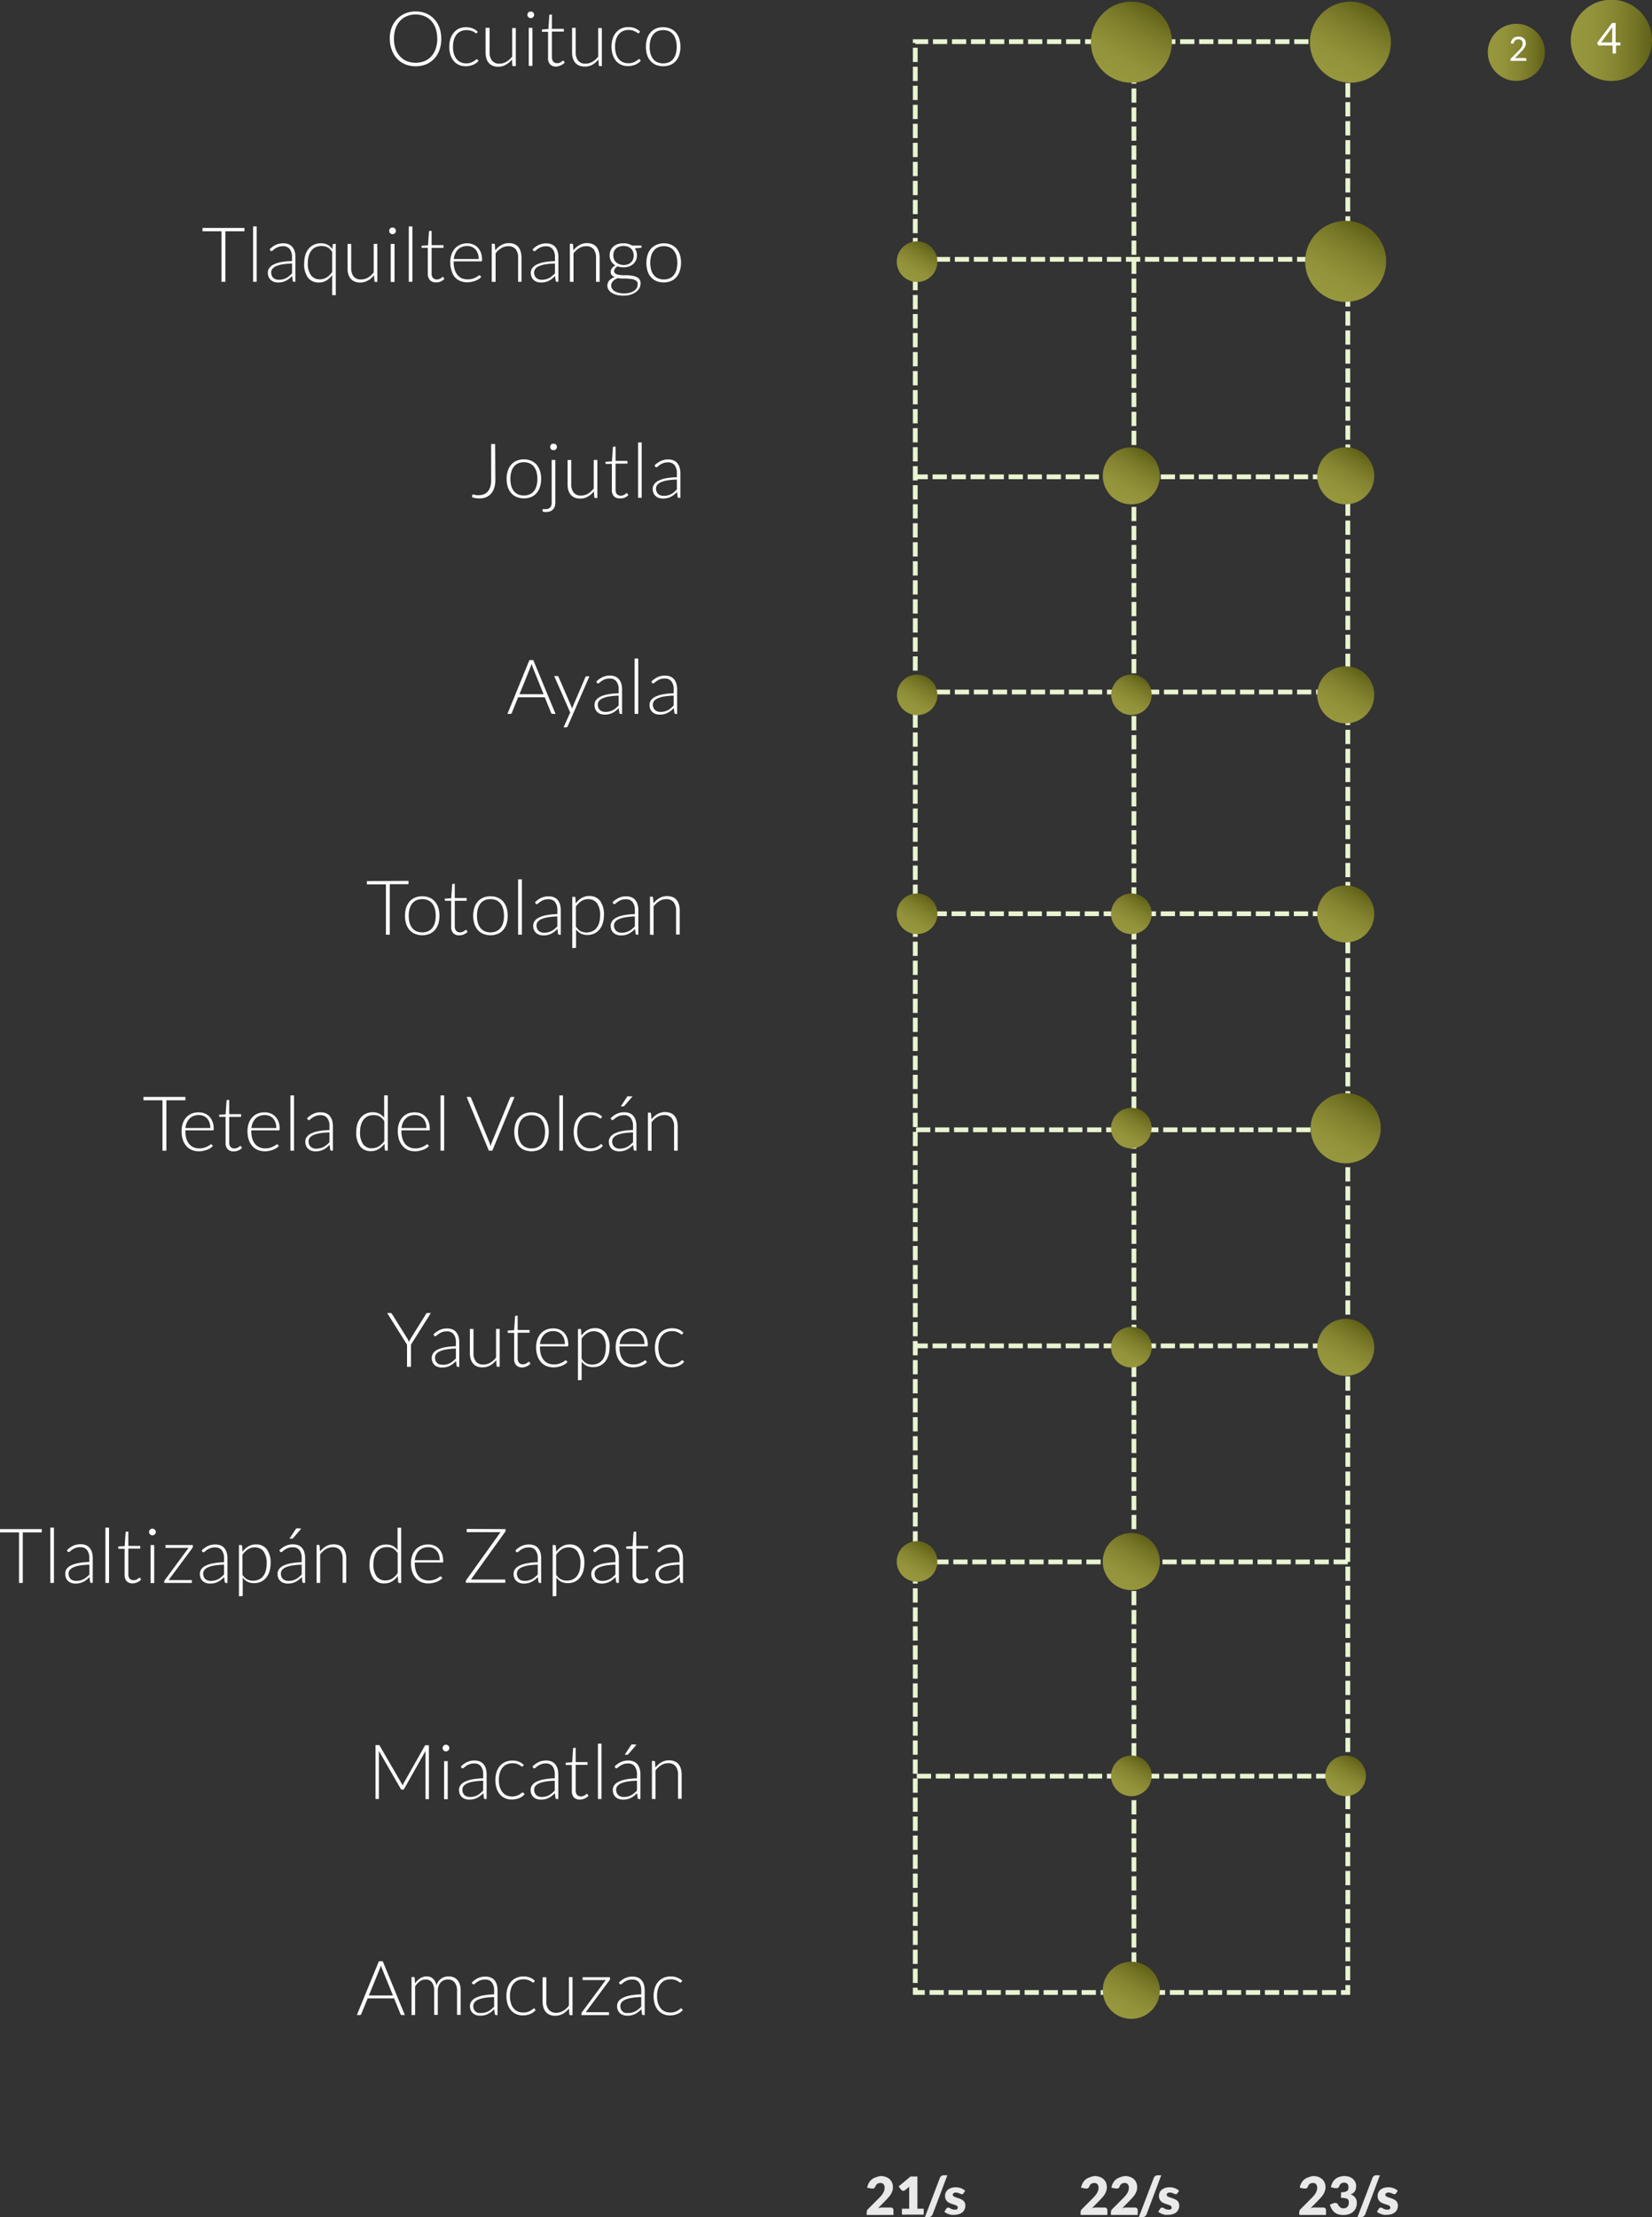 <svg xmlns="http://www.w3.org/2000/svg" xmlns:xlink="http://www.w3.org/1999/xlink" viewBox="0 0 347.54 466.3"><rect x="0" y="0" width="347.54" height="466.3" fill="#333333" stroke="none"/><defs><style>.cls-1{fill:none;stroke:#e9f4d1;stroke-miterlimit:10;stroke-dasharray:3 1;}.cls-2{fill:#fff;}.cls-3{fill:#e9e9e9;}.cls-10,.cls-11,.cls-12,.cls-13,.cls-14,.cls-15,.cls-16,.cls-17,.cls-18,.cls-19,.cls-20,.cls-21,.cls-22,.cls-23,.cls-24,.cls-25,.cls-26,.cls-4,.cls-5,.cls-6,.cls-7,.cls-8,.cls-9{fill-rule:evenodd;}.cls-4{fill:url(#Degradado_sin_nombre_16);}.cls-5{fill:url(#Degradado_sin_nombre_16-2);}.cls-6{fill:url(#Degradado_sin_nombre_16-3);}.cls-7{fill:url(#Degradado_sin_nombre_16-4);}.cls-8{fill:url(#Degradado_sin_nombre_16-5);}.cls-9{fill:url(#Degradado_sin_nombre_16-6);}.cls-10{fill:url(#Degradado_sin_nombre_16-7);}.cls-11{fill:url(#Degradado_sin_nombre_16-8);}.cls-12{fill:url(#Degradado_sin_nombre_16-9);}.cls-13{fill:url(#Degradado_sin_nombre_16-10);}.cls-14{fill:url(#Degradado_sin_nombre_16-11);}.cls-15{fill:url(#Degradado_sin_nombre_16-12);}.cls-16{fill:url(#Degradado_sin_nombre_16-13);}.cls-17{fill:url(#Degradado_sin_nombre_16-14);}.cls-18{fill:url(#Degradado_sin_nombre_16-15);}.cls-19{fill:url(#Degradado_sin_nombre_16-16);}.cls-20{fill:url(#Degradado_sin_nombre_16-17);}.cls-21{fill:url(#Degradado_sin_nombre_16-18);}.cls-22{fill:url(#Degradado_sin_nombre_16-19);}.cls-23{fill:url(#Degradado_sin_nombre_16-20);}.cls-24{fill:url(#Degradado_sin_nombre_16-21);}.cls-25{fill:url(#Degradado_sin_nombre_16-22);}.cls-26{fill:url(#Degradado_sin_nombre_16-23);}</style><linearGradient id="Degradado_sin_nombre_16" x1="190.81" y1="58.67" x2="195.07" y2="51.29" gradientUnits="userSpaceOnUse"><stop offset="0" stop-color="#97973e"/><stop offset="0.27" stop-color="#93933b"/><stop offset="0.54" stop-color="#868632"/><stop offset="0.82" stop-color="#727224"/><stop offset="1" stop-color="#606017"/></linearGradient><linearGradient id="Degradado_sin_nombre_16-2" x1="190.81" y1="149.81" x2="195.07" y2="142.44" xlink:href="#Degradado_sin_nombre_16"/><linearGradient id="Degradado_sin_nombre_16-3" x1="190.81" y1="195.89" x2="195.07" y2="188.51" xlink:href="#Degradado_sin_nombre_16"/><linearGradient id="Degradado_sin_nombre_16-4" x1="190.81" y1="332.11" x2="195.07" y2="324.74" xlink:href="#Degradado_sin_nombre_16"/><linearGradient id="Degradado_sin_nombre_16-5" x1="233.76" y1="16.28" x2="242.28" y2="1.53" xlink:href="#Degradado_sin_nombre_16"/><linearGradient id="Degradado_sin_nombre_16-6" x1="235.01" y1="105.27" x2="241.03" y2="94.83" xlink:href="#Degradado_sin_nombre_16"/><linearGradient id="Degradado_sin_nombre_16-7" x1="235.89" y1="149.81" x2="240.15" y2="142.44" xlink:href="#Degradado_sin_nombre_16"/><linearGradient id="Degradado_sin_nombre_16-8" x1="235.89" y1="195.89" x2="240.15" y2="188.51" xlink:href="#Degradado_sin_nombre_16"/><linearGradient id="Degradado_sin_nombre_16-9" x1="235.89" y1="240.96" x2="240.15" y2="233.59" xlink:href="#Degradado_sin_nombre_16"/><linearGradient id="Degradado_sin_nombre_16-10" x1="235.89" y1="287.04" x2="240.15" y2="279.66" xlink:href="#Degradado_sin_nombre_16"/><linearGradient id="Degradado_sin_nombre_16-11" x1="235.01" y1="333.64" x2="241.03" y2="323.21" xlink:href="#Degradado_sin_nombre_16"/><linearGradient id="Degradado_sin_nombre_16-12" x1="235.89" y1="377.19" x2="240.15" y2="369.81" xlink:href="#Degradado_sin_nombre_16"/><linearGradient id="Degradado_sin_nombre_16-13" x1="235.01" y1="423.79" x2="241.03" y2="413.36" xlink:href="#Degradado_sin_nombre_16"/><linearGradient id="Degradado_sin_nombre_16-14" x1="279.83" y1="16.28" x2="288.35" y2="1.53" xlink:href="#Degradado_sin_nombre_16"/><linearGradient id="Degradado_sin_nombre_16-15" x1="278.83" y1="62.35" x2="287.35" y2="47.6" xlink:href="#Degradado_sin_nombre_16"/><linearGradient id="Degradado_sin_nombre_16-16" x1="280.08" y1="105.27" x2="286.1" y2="94.83" xlink:href="#Degradado_sin_nombre_16"/><linearGradient id="Degradado_sin_nombre_16-17" x1="280.08" y1="151.34" x2="286.1" y2="140.91" xlink:href="#Degradado_sin_nombre_16"/><linearGradient id="Degradado_sin_nombre_16-18" x1="280.08" y1="197.42" x2="286.1" y2="186.98" xlink:href="#Degradado_sin_nombre_16"/><linearGradient id="Degradado_sin_nombre_16-19" x1="279.4" y1="243.67" x2="286.78" y2="230.89" xlink:href="#Degradado_sin_nombre_16"/><linearGradient id="Degradado_sin_nombre_16-20" x1="280.08" y1="288.57" x2="286.1" y2="278.13" xlink:href="#Degradado_sin_nombre_16"/><linearGradient id="Degradado_sin_nombre_16-21" x1="280.96" y1="377.19" x2="285.22" y2="369.81" xlink:href="#Degradado_sin_nombre_16"/><linearGradient id="Degradado_sin_nombre_16-22" x1="330.5" y1="8.52" x2="347.54" y2="8.52" xlink:href="#Degradado_sin_nombre_16"/><linearGradient id="Degradado_sin_nombre_16-23" x1="312.92" y1="11.02" x2="324.97" y2="11.02" xlink:href="#Degradado_sin_nombre_16"/></defs><title>morelos</title><g id="Capa_2" data-name="Capa 2"><g id="atención_morelos" data-name="atención morelos"><polyline class="cls-1" points="238.55 419.04 192.55 419.04 192.55 373.88 192.55 54.12 192.55 8.76 283.55 8.76 283.55 54.8 283.55 419.04 238.55 419.04 238.55 8.76"/><line class="cls-1" x1="192.87" y1="373.54" x2="283.87" y2="373.54"/><line class="cls-1" x1="283.87" y1="54.54" x2="192.87" y2="54.54"/><line class="cls-1" x1="192.19" y1="100.28" x2="283.55" y2="100.28"/><line class="cls-1" x1="283.87" y1="145.54" x2="192.87" y2="145.54"/><line class="cls-1" x1="192.19" y1="192.17" x2="283.55" y2="192.17"/><line class="cls-1" x1="283.71" y1="237.61" x2="192.19" y2="237.61"/><line class="cls-1" x1="192.19" y1="283.05" x2="283.55" y2="283.05"/><line class="cls-1" x1="283.55" y1="328.49" x2="192.19" y2="328.49"/><path class="cls-2" d="M92.83,8.16a6.91,6.91,0,0,1-.39,2.38,5.15,5.15,0,0,1-1.11,1.82,4.83,4.83,0,0,1-1.7,1.17,6.05,6.05,0,0,1-4.38,0,5,5,0,0,1-1.71-1.17,5.28,5.28,0,0,1-1.1-1.82A6.68,6.68,0,0,1,82,8.16a6.72,6.72,0,0,1,.4-2.38A5.37,5.37,0,0,1,83.54,4a5.11,5.11,0,0,1,1.71-1.17,5.54,5.54,0,0,1,2.18-.42,5.75,5.75,0,0,1,2.2.41A4.86,4.86,0,0,1,91.33,4a5.15,5.15,0,0,1,1.11,1.82A7,7,0,0,1,92.83,8.16Zm-.85,0A6.71,6.71,0,0,0,91.66,6a4.59,4.59,0,0,0-.93-1.6,3.9,3.9,0,0,0-1.43-1,4.72,4.72,0,0,0-1.87-.35,4.61,4.61,0,0,0-1.84.35,3.93,3.93,0,0,0-1.44,1A4.61,4.61,0,0,0,83.21,6a6.44,6.44,0,0,0-.33,2.13,6.44,6.44,0,0,0,.33,2.13,4.61,4.61,0,0,0,.94,1.6,4.06,4.06,0,0,0,1.44,1,5,5,0,0,0,1.84.34,5.1,5.1,0,0,0,1.87-.34,4,4,0,0,0,1.43-1,4.59,4.59,0,0,0,.93-1.6A6.71,6.71,0,0,0,92,8.16Z"/><path class="cls-2" d="M100.35,6.93l-.07.06a.18.18,0,0,1-.11,0,.35.35,0,0,1-.21-.11,2.9,2.9,0,0,0-.38-.23A2.47,2.47,0,0,0,99,6.44a2.9,2.9,0,0,0-.84-.11,2.77,2.77,0,0,0-1.22.25,2.37,2.37,0,0,0-.9.7,3.25,3.25,0,0,0-.55,1.1,5.06,5.06,0,0,0-.19,1.46,5.23,5.23,0,0,0,.19,1.49,3.21,3.21,0,0,0,.56,1.09,2.37,2.37,0,0,0,.87.67,2.64,2.64,0,0,0,1.14.24,2.87,2.87,0,0,0,1.6-.44,2.45,2.45,0,0,0,.4-.29.44.44,0,0,1,.24-.14.21.21,0,0,1,.16.08l.2.26a2.19,2.19,0,0,1-.46.45,4.72,4.72,0,0,1-.63.36,4.33,4.33,0,0,1-.77.23,4,4,0,0,1-.86.09,3.44,3.44,0,0,1-1.38-.28,2.93,2.93,0,0,1-1.08-.8,3.69,3.69,0,0,1-.71-1.28,5.48,5.48,0,0,1-.25-1.73,5.52,5.52,0,0,1,.24-1.67,3.65,3.65,0,0,1,.7-1.29A3.18,3.18,0,0,1,96.59,6,4,4,0,0,1,99.5,6a3.56,3.56,0,0,1,1,.67Z"/><path class="cls-2" d="M103,5.86V11a2.7,2.7,0,0,0,.51,1.75,1.9,1.9,0,0,0,1.57.64,2.76,2.76,0,0,0,1.45-.4,4.3,4.3,0,0,0,1.22-1.09v-6h.76v8H108c-.15,0-.23-.07-.23-.21l-.07-1.18a4.44,4.44,0,0,1-1.28,1.1,3.18,3.18,0,0,1-1.62.42,3,3,0,0,1-1.16-.21,2.16,2.16,0,0,1-.82-.6,2.57,2.57,0,0,1-.5-.94,4.39,4.39,0,0,1-.17-1.25V5.86Z"/><path class="cls-2" d="M112.37,3.12a.66.66,0,0,1-.06.27,1.12,1.12,0,0,1-.16.22.86.86,0,0,1-.22.15.86.86,0,0,1-.27.05.87.87,0,0,1-.28-.05.86.86,0,0,1-.22-.15.62.62,0,0,1-.15-.22.66.66,0,0,1-.06-.27.67.67,0,0,1,.06-.28.57.57,0,0,1,.15-.23.86.86,0,0,1,.22-.15.66.66,0,0,1,.28,0,.65.65,0,0,1,.27,0,.86.86,0,0,1,.22.15.94.94,0,0,1,.16.23A.67.67,0,0,1,112.37,3.12ZM112,5.86v8h-.76v-8Z"/><path class="cls-2" d="M117,14a1.69,1.69,0,0,1-1.25-.45,1.88,1.88,0,0,1-.45-1.38V6.68h-1.14a.25.25,0,0,1-.15,0,.2.2,0,0,1,0-.14V6.2l1.36-.1.19-2.85a.14.14,0,0,1,.06-.12.16.16,0,0,1,.13-.06h.36v3h2.51v.57h-2.51v5.4a1.57,1.57,0,0,0,.09.56.94.94,0,0,0,.23.39.91.91,0,0,0,.35.22,1.18,1.18,0,0,0,.43.08,1.22,1.22,0,0,0,.49-.09,1.93,1.93,0,0,0,.61-.37.31.31,0,0,1,.15-.08.17.17,0,0,1,.13.08l.21.33a2.2,2.2,0,0,1-.77.55A2.56,2.56,0,0,1,117,14Z"/><path class="cls-2" d="M121.11,5.86V11a2.7,2.7,0,0,0,.51,1.75,1.9,1.9,0,0,0,1.57.64,2.76,2.76,0,0,0,1.45-.4,4.14,4.14,0,0,0,1.21-1.09v-6h.76v8h-.41c-.15,0-.23-.07-.23-.21l-.08-1.18a4.28,4.28,0,0,1-1.27,1.1A3.21,3.21,0,0,1,123,14a3,3,0,0,1-1.16-.21,2.19,2.19,0,0,1-.83-.6,2.71,2.71,0,0,1-.49-.94,4.39,4.39,0,0,1-.17-1.25V5.86Z"/><path class="cls-2" d="M134.45,6.93l-.08.06a.15.15,0,0,1-.1,0,.37.37,0,0,1-.22-.11,2.71,2.71,0,0,0-.37-.23,2.9,2.9,0,0,0-.58-.24,3,3,0,0,0-.85-.11,2.83,2.83,0,0,0-1.22.25,2.33,2.33,0,0,0-.89.7,3.26,3.26,0,0,0-.56,1.1,5.06,5.06,0,0,0-.19,1.46,5.22,5.22,0,0,0,.2,1.49,3.19,3.19,0,0,0,.55,1.09,2.37,2.37,0,0,0,.87.67,2.68,2.68,0,0,0,1.14.24,2.91,2.91,0,0,0,1-.14,2.74,2.74,0,0,0,.64-.3,2.08,2.08,0,0,0,.4-.29.44.44,0,0,1,.24-.14.19.19,0,0,1,.16.08l.21.26a2.25,2.25,0,0,1-.47.45,3.73,3.73,0,0,1-.63.36,4.22,4.22,0,0,1-.76.23,4,4,0,0,1-.86.09,3.48,3.48,0,0,1-1.39-.28,2.93,2.93,0,0,1-1.08-.8,3.67,3.67,0,0,1-.7-1.28,5.47,5.47,0,0,1-.26-1.73,5.52,5.52,0,0,1,.24-1.67,3.82,3.82,0,0,1,.7-1.29A3.27,3.27,0,0,1,130.68,6a3.73,3.73,0,0,1,1.53-.3,3.69,3.69,0,0,1,1.38.25,3.48,3.48,0,0,1,1.06.67Z"/><path class="cls-2" d="M139.52,5.73a3.73,3.73,0,0,1,1.53.3,3.15,3.15,0,0,1,1.14.82,3.63,3.63,0,0,1,.71,1.3,5.52,5.52,0,0,1,.24,1.69,5.61,5.61,0,0,1-.24,1.69,3.54,3.54,0,0,1-.71,1.28,3.17,3.17,0,0,1-1.14.83,4.18,4.18,0,0,1-3.06,0,3.21,3.21,0,0,1-1.15-.83,3.54,3.54,0,0,1-.71-1.28,5.61,5.61,0,0,1-.24-1.69,5.52,5.52,0,0,1,.24-1.69,3.63,3.63,0,0,1,.71-1.3A3.18,3.18,0,0,1,138,6,3.73,3.73,0,0,1,139.52,5.73Zm0,7.6a3,3,0,0,0,1.24-.25,2.26,2.26,0,0,0,.89-.7,3,3,0,0,0,.53-1.1,5.35,5.35,0,0,0,.18-1.44,5.35,5.35,0,0,0-.18-1.44,3.18,3.18,0,0,0-.53-1.11,2.38,2.38,0,0,0-.89-.71,3,3,0,0,0-1.24-.25,3,3,0,0,0-1.25.25,2.35,2.35,0,0,0-.88.71,3.19,3.19,0,0,0-.54,1.11,5.35,5.35,0,0,0-.18,1.44,5.35,5.35,0,0,0,.18,1.44,3.06,3.06,0,0,0,.54,1.1,2.23,2.23,0,0,0,.88.7A3,3,0,0,0,139.52,13.33Z"/><path class="cls-2" d="M51.42,47.94v.7h-4V59.26h-.82V48.64h-4v-.7Z"/><path class="cls-2" d="M54,47.62V59.26h-.76V47.62Z"/><path class="cls-2" d="M61.88,59.26a.28.28,0,0,1-.3-.22l-.11-1c-.22.21-.44.41-.65.58a4.08,4.08,0,0,1-.68.43,3.11,3.11,0,0,1-.76.27,4.16,4.16,0,0,1-.9.09,2.66,2.66,0,0,1-.79-.12A2,2,0,0,1,57,58.9a1.8,1.8,0,0,1-.47-.63,2.22,2.22,0,0,1-.18-.94,1.66,1.66,0,0,1,.28-.93,2.44,2.44,0,0,1,.9-.75,5.85,5.85,0,0,1,1.58-.52,14.52,14.52,0,0,1,2.32-.22v-.83a2.65,2.65,0,0,0-.48-1.7,1.7,1.7,0,0,0-1.41-.6,2.83,2.83,0,0,0-1,.16,4.41,4.41,0,0,0-.69.35,5,5,0,0,0-.45.36.55.55,0,0,1-.3.16.27.27,0,0,1-.24-.15l-.13-.23a4.37,4.37,0,0,1,1.31-.94,3.57,3.57,0,0,1,1.56-.32,2.77,2.77,0,0,1,1.12.2,2.11,2.11,0,0,1,.79.58,2.68,2.68,0,0,1,.48.92,4.17,4.17,0,0,1,.16,1.21v5.18Zm-3.2-.42a3.74,3.74,0,0,0,.85-.1,3.27,3.27,0,0,0,.72-.28,3.81,3.81,0,0,0,.62-.43c.19-.17.38-.34.57-.54V55.42a14.61,14.61,0,0,0-2,.17,5.83,5.83,0,0,0-1.35.38,1.91,1.91,0,0,0-.79.58,1.25,1.25,0,0,0-.25.75,1.77,1.77,0,0,0,.13.69,1.36,1.36,0,0,0,.35.48,1.34,1.34,0,0,0,.51.28A2,2,0,0,0,58.68,58.84Z"/><path class="cls-2" d="M70.64,51.3V62.08h-.76V57.85A4.12,4.12,0,0,1,68.66,59a3.09,3.09,0,0,1-1.57.41,2.78,2.78,0,0,1-2.29-1A4.76,4.76,0,0,1,64,55.3a5.73,5.73,0,0,1,.23-1.63,3.78,3.78,0,0,1,.67-1.31A3.18,3.18,0,0,1,66,51.49a3.23,3.23,0,0,1,1.49-.32,3.08,3.08,0,0,1,1.43.31,2.82,2.82,0,0,1,1,.92l.08-.9c0-.13.08-.2.23-.2ZM67.3,58.75a2.66,2.66,0,0,0,1.44-.41,4,4,0,0,0,1.14-1.13V53a2.65,2.65,0,0,0-1-1,3.11,3.11,0,0,0-2.51,0,2.34,2.34,0,0,0-.89.73,3.34,3.34,0,0,0-.54,1.12,5.77,5.77,0,0,0-.18,1.43,4.17,4.17,0,0,0,.66,2.61A2.26,2.26,0,0,0,67.3,58.75Z"/><path class="cls-2" d="M73.88,51.3v5.09a2.75,2.75,0,0,0,.51,1.76,1.9,1.9,0,0,0,1.57.63,2.87,2.87,0,0,0,1.45-.39,4.31,4.31,0,0,0,1.21-1.1v-6h.76v8H79a.2.2,0,0,1-.23-.21l-.07-1.18A4.31,4.31,0,0,1,77.38,59a3.14,3.14,0,0,1-1.61.42,3,3,0,0,1-1.16-.21,2.19,2.19,0,0,1-.83-.6,2.72,2.72,0,0,1-.5-.94,4.41,4.41,0,0,1-.16-1.25V51.3Z"/><path class="cls-2" d="M83.29,48.56a.66.66,0,0,1-.06.27,1.07,1.07,0,0,1-.15.22.91.91,0,0,1-.23.15.75.75,0,0,1-.54,0,.91.91,0,0,1-.23-.15,1.07,1.07,0,0,1-.15-.22.86.86,0,0,1-.05-.27.87.87,0,0,1,.05-.28.67.67,0,0,1,.38-.38.75.75,0,0,1,.54,0,.67.67,0,0,1,.38.38A.67.67,0,0,1,83.29,48.56ZM83,51.3v8H82.2v-8Z"/><path class="cls-2" d="M86.76,47.62V59.26H86V47.62Z"/><path class="cls-2" d="M91.74,59.39a1.7,1.7,0,0,1-1.26-.45A1.88,1.88,0,0,1,90,57.56V52.12H88.89a.22.22,0,0,1-.14,0,.17.17,0,0,1-.06-.14v-.29l1.36-.1.19-2.85a.27.27,0,0,1,.06-.12.17.17,0,0,1,.14-.06h.36v3h2.5v.57H90.8v5.4a1.58,1.58,0,0,0,.08.56,1.06,1.06,0,0,0,.23.39.87.87,0,0,0,.35.22,1.22,1.22,0,0,0,.43.08,1.28,1.28,0,0,0,.5-.09,2,2,0,0,0,.36-.18l.25-.19a.28.28,0,0,1,.15-.08s.08,0,.13.08l.2.34a2.31,2.31,0,0,1-.77.54A2.48,2.48,0,0,1,91.74,59.39Z"/><path class="cls-2" d="M98.28,51.17a3.19,3.19,0,0,1,1.24.24,2.8,2.8,0,0,1,1,.67,3.21,3.21,0,0,1,.66,1.09,4.32,4.32,0,0,1,.23,1.49c0,.12,0,.2-.05.24a.2.2,0,0,1-.16.07H95.44v.15a5.28,5.28,0,0,0,.21,1.57,3.23,3.23,0,0,0,.59,1.14,2.54,2.54,0,0,0,.93.7,3.16,3.16,0,0,0,1.22.23,4,4,0,0,0,1-.13,4,4,0,0,0,.74-.3,3.24,3.24,0,0,0,.47-.3.66.66,0,0,1,.26-.13.19.19,0,0,1,.16.08l.21.26a2.28,2.28,0,0,1-.51.45,4.57,4.57,0,0,1-.7.35,5.15,5.15,0,0,1-.84.24,4.41,4.41,0,0,1-.89.09,3.81,3.81,0,0,1-1.49-.29,3.14,3.14,0,0,1-1.15-.83A3.65,3.65,0,0,1,95,56.92a5.54,5.54,0,0,1-.27-1.8,4.72,4.72,0,0,1,.25-1.58,3.72,3.72,0,0,1,.7-1.25,3.23,3.23,0,0,1,1.13-.82A3.68,3.68,0,0,1,98.28,51.17Zm0,.57a3.13,3.13,0,0,0-1.1.19,2.47,2.47,0,0,0-.85.56,2.75,2.75,0,0,0-.57.86,3.61,3.61,0,0,0-.29,1.13h5.24a3.43,3.43,0,0,0-.18-1.15,2.35,2.35,0,0,0-.5-.86,2.07,2.07,0,0,0-.76-.54A2.46,2.46,0,0,0,98.29,51.74Z"/><path class="cls-2" d="M103.45,59.26v-8h.42a.22.22,0,0,1,.24.2l.07,1.2a4.33,4.33,0,0,1,1.27-1.11,3.14,3.14,0,0,1,1.61-.42,3,3,0,0,1,1.16.21,2.08,2.08,0,0,1,.82.6,2.61,2.61,0,0,1,.5,1,4.27,4.27,0,0,1,.17,1.24v5.09H109V54.17a2.72,2.72,0,0,0-.51-1.75,1.9,1.9,0,0,0-1.57-.64,2.78,2.78,0,0,0-1.46.41,4,4,0,0,0-1.2,1.1v6Z"/><path class="cls-2" d="M117.19,59.26a.28.28,0,0,1-.3-.22l-.11-1c-.22.21-.44.41-.65.58a4.08,4.08,0,0,1-.68.43,3.11,3.11,0,0,1-.76.27,4.13,4.13,0,0,1-.89.09,2.67,2.67,0,0,1-.8-.12,2,2,0,0,1-.68-.37,1.8,1.8,0,0,1-.47-.63,2.22,2.22,0,0,1-.18-.94,1.6,1.6,0,0,1,.29-.93,2.29,2.29,0,0,1,.9-.75,5.65,5.65,0,0,1,1.57-.52,14.52,14.52,0,0,1,2.32-.22v-.83a2.65,2.65,0,0,0-.48-1.7,1.7,1.7,0,0,0-1.41-.6,2.83,2.83,0,0,0-1,.16,3.88,3.88,0,0,0-.68.35,4.13,4.13,0,0,0-.46.36.55.55,0,0,1-.3.16.27.27,0,0,1-.24-.15l-.13-.23a4.37,4.37,0,0,1,1.31-.94,3.57,3.57,0,0,1,1.56-.32,2.77,2.77,0,0,1,1.12.2,2.23,2.23,0,0,1,.8.58,2.67,2.67,0,0,1,.47.92,4.17,4.17,0,0,1,.16,1.21v5.18Zm-3.2-.42a3.74,3.74,0,0,0,.85-.1,3.27,3.27,0,0,0,.72-.28,3.81,3.81,0,0,0,.62-.43c.19-.17.38-.34.57-.54V55.42a14.61,14.61,0,0,0-2,.17,6,6,0,0,0-1.35.38,1.81,1.81,0,0,0-.78.58,1.2,1.2,0,0,0-.26.75,1.6,1.6,0,0,0,.14.69,1.23,1.23,0,0,0,.34.48,1.41,1.41,0,0,0,.51.28A2,2,0,0,0,114,58.84Z"/><path class="cls-2" d="M119.89,59.26v-8h.42a.22.22,0,0,1,.24.2l.07,1.2a4.33,4.33,0,0,1,1.27-1.11,3.14,3.14,0,0,1,1.61-.42,3,3,0,0,1,1.16.21,2.16,2.16,0,0,1,.82.6,2.61,2.61,0,0,1,.5,1,4.27,4.27,0,0,1,.17,1.24v5.09h-.76V54.17a2.72,2.72,0,0,0-.51-1.75,1.9,1.9,0,0,0-1.57-.64,2.78,2.78,0,0,0-1.46.41,4,4,0,0,0-1.2,1.1v6Z"/><path class="cls-2" d="M131.17,51.17a3.6,3.6,0,0,1,1,.12,3.09,3.09,0,0,1,.8.36h2v.27c0,.13-.07.2-.22.21l-1.21.09a2.22,2.22,0,0,1,.34.69,2.64,2.64,0,0,1,.12.81,2.51,2.51,0,0,1-.21,1,2.2,2.2,0,0,1-.58.8,2.68,2.68,0,0,1-.89.52,3.47,3.47,0,0,1-1.15.18,3.56,3.56,0,0,1-1.25-.21,1.57,1.57,0,0,0-.52.46.89.89,0,0,0-.2.51.63.63,0,0,0,.24.53,1.72,1.72,0,0,0,.64.27,6.92,6.92,0,0,0,.9.11l1,0c.35,0,.7.05,1,.1a3.28,3.28,0,0,1,.9.25,1.68,1.68,0,0,1,.64.5,1.43,1.43,0,0,1,.24.86,2.05,2.05,0,0,1-.25,1,2.59,2.59,0,0,1-.72.8,3.63,3.63,0,0,1-1.13.57,4.92,4.92,0,0,1-1.49.21,5.82,5.82,0,0,1-1.47-.17,3.57,3.57,0,0,1-1.06-.47,2,2,0,0,1-.64-.67,1.6,1.6,0,0,1-.22-.82,1.57,1.57,0,0,1,.42-1.09,2.73,2.73,0,0,1,1.14-.7,1.51,1.51,0,0,1-.64-.39,1,1,0,0,1-.23-.71,1.18,1.18,0,0,1,.06-.36,2.09,2.09,0,0,1,.19-.36,2.45,2.45,0,0,1,.31-.34,2.22,2.22,0,0,1,.42-.29,2.37,2.37,0,0,1-.88-.87,2.49,2.49,0,0,1-.32-1.27,2.56,2.56,0,0,1,.21-1,2.17,2.17,0,0,1,.57-.8,2.66,2.66,0,0,1,.9-.52A3.59,3.59,0,0,1,131.17,51.17Zm3,8.63a.93.93,0,0,0-.19-.61,1.26,1.26,0,0,0-.53-.35,2.75,2.75,0,0,0-.75-.18c-.29,0-.59-.06-.9-.08l-.94,0a6,6,0,0,1-.88-.09,4.15,4.15,0,0,0-.56.27,2.37,2.37,0,0,0-.45.36,1.55,1.55,0,0,0-.29.43,1.4,1.4,0,0,0-.1.51,1.26,1.26,0,0,0,.18.66,1.65,1.65,0,0,0,.53.52,2.9,2.9,0,0,0,.85.34,5.11,5.11,0,0,0,2.29,0,2.91,2.91,0,0,0,.91-.39,1.82,1.82,0,0,0,.61-.59A1.34,1.34,0,0,0,134.12,59.8Zm-3-4.06a2.55,2.55,0,0,0,.91-.15,1.68,1.68,0,0,0,.67-.41,1.7,1.7,0,0,0,.42-.63,2.39,2.39,0,0,0,.14-.82,2.21,2.21,0,0,0-.15-.82,1.59,1.59,0,0,0-.42-.63,1.89,1.89,0,0,0-.67-.41,3,3,0,0,0-1.8,0,1.78,1.78,0,0,0-1.1,1,2.43,2.43,0,0,0-.14.82,2.39,2.39,0,0,0,.14.82,1.83,1.83,0,0,0,.42.63,1.72,1.72,0,0,0,.68.41A2.5,2.5,0,0,0,131.17,55.74Z"/><path class="cls-2" d="M139.65,51.17a3.73,3.73,0,0,1,1.53.3,3.15,3.15,0,0,1,1.14.82,3.63,3.63,0,0,1,.71,1.3,5.52,5.52,0,0,1,.24,1.69A5.61,5.61,0,0,1,143,57a3.54,3.54,0,0,1-.71,1.28,3.06,3.06,0,0,1-1.14.83,4.18,4.18,0,0,1-3.06,0,3.17,3.17,0,0,1-1.15-.83,3.54,3.54,0,0,1-.71-1.28,5.61,5.61,0,0,1-.24-1.69,5.52,5.52,0,0,1,.24-1.69,3.63,3.63,0,0,1,.71-1.3,3.27,3.27,0,0,1,1.15-.82A3.73,3.73,0,0,1,139.65,51.17Zm0,7.6a2.8,2.8,0,0,0,1.24-.25,2.19,2.19,0,0,0,.89-.7,3.06,3.06,0,0,0,.54-1.1,6.18,6.18,0,0,0,0-2.88,3.19,3.19,0,0,0-.54-1.11,2.3,2.3,0,0,0-.89-.71,3,3,0,0,0-1.24-.25,3,3,0,0,0-1.24.25,2.38,2.38,0,0,0-.89.71,3.19,3.19,0,0,0-.54,1.11,5.85,5.85,0,0,0,0,2.88,3.06,3.06,0,0,0,.54,1.1,2.26,2.26,0,0,0,.89.7A2.83,2.83,0,0,0,139.65,58.77Z"/><path class="cls-2" d="M104.21,100.93a5.41,5.41,0,0,1-.24,1.68,3.5,3.5,0,0,1-.67,1.22,2.81,2.81,0,0,1-1.07.75,3.69,3.69,0,0,1-1.41.25,5.48,5.48,0,0,1-1.49-.23l0-.23a1.5,1.5,0,0,0,0-.22.31.31,0,0,1,.06-.13s.08,0,.16,0l.17,0,.24.06a1.4,1.4,0,0,0,.32.06,2.58,2.58,0,0,0,.42,0,3,3,0,0,0,1.1-.19,2.11,2.11,0,0,0,.83-.59,2.56,2.56,0,0,0,.52-1,5,5,0,0,0,.18-1.42V93.38h.83Z"/><path class="cls-2" d="M110.21,96.61a3.81,3.81,0,0,1,1.54.3,3.15,3.15,0,0,1,1.14.82,3.77,3.77,0,0,1,.7,1.3,5.22,5.22,0,0,1,.25,1.69,5.31,5.31,0,0,1-.25,1.69,3.67,3.67,0,0,1-.7,1.28,3.06,3.06,0,0,1-1.14.83,4,4,0,0,1-1.54.29,3.9,3.9,0,0,1-1.53-.29,3.06,3.06,0,0,1-1.14-.83,3.54,3.54,0,0,1-.71-1.28,5.31,5.31,0,0,1-.25-1.69,5.22,5.22,0,0,1,.25-1.69,3.63,3.63,0,0,1,.71-1.3,3.15,3.15,0,0,1,1.14-.82A3.73,3.73,0,0,1,110.21,96.61Zm0,7.6a3,3,0,0,0,1.25-.25,2.23,2.23,0,0,0,.88-.7,3.06,3.06,0,0,0,.54-1.1,6.18,6.18,0,0,0,0-2.88,3.19,3.19,0,0,0-.54-1.11,2.35,2.35,0,0,0-.88-.71,3,3,0,0,0-1.25-.25,3,3,0,0,0-1.24.25,2.38,2.38,0,0,0-.89.71,3.18,3.18,0,0,0-.53,1.11,5.85,5.85,0,0,0,0,2.88,3,3,0,0,0,.53,1.1,2.26,2.26,0,0,0,.89.7A3,3,0,0,0,110.21,104.21Z"/><path class="cls-2" d="M116.82,96.74v9a2.39,2.39,0,0,1-.12.77,1.7,1.7,0,0,1-.36.61,1.6,1.6,0,0,1-.59.41,2.09,2.09,0,0,1-.83.14,1.76,1.76,0,0,1-.42,0,1.69,1.69,0,0,1-.36-.12l0-.39a.1.1,0,0,1,.11-.09l.18,0a1.39,1.39,0,0,0,.32,0,1.24,1.24,0,0,0,1-.35,1.46,1.46,0,0,0,.31-1v-9Zm.34-2.74a.66.66,0,0,1-.06.27,1.12,1.12,0,0,1-.16.22.86.86,0,0,1-.22.15.66.66,0,0,1-.28,0,.65.65,0,0,1-.27,0,.86.86,0,0,1-.22-.15.78.78,0,0,1-.15-.22.66.66,0,0,1-.06-.27.67.67,0,0,1,.06-.28.7.7,0,0,1,.15-.23.86.86,0,0,1,.22-.15.65.65,0,0,1,.27,0,.66.66,0,0,1,.28,0,.86.86,0,0,1,.22.15.94.94,0,0,1,.16.23A.67.67,0,0,1,117.16,94Z"/><path class="cls-2" d="M120.17,96.74v5.09a2.75,2.75,0,0,0,.51,1.76,1.89,1.89,0,0,0,1.56.63,2.88,2.88,0,0,0,1.46-.39,4.47,4.47,0,0,0,1.21-1.1v-6h.76v8h-.42a.2.2,0,0,1-.23-.21l-.07-1.18a4.44,4.44,0,0,1-1.28,1.1,3.14,3.14,0,0,1-1.61.42,2.93,2.93,0,0,1-1.16-.21,2.12,2.12,0,0,1-.83-.6,2.72,2.72,0,0,1-.5-.94,4.41,4.41,0,0,1-.16-1.25V96.74Z"/><path class="cls-2" d="M130.43,104.83a1.7,1.7,0,0,1-1.26-.45,1.88,1.88,0,0,1-.45-1.38V97.56h-1.14a.2.2,0,0,1-.14,0,.17.17,0,0,1-.06-.14v-.29l1.36-.1.19-2.85A.27.27,0,0,1,129,94a.17.17,0,0,1,.14-.06h.36v3H132v.57h-2.5V103a1.58,1.58,0,0,0,.08.56.94.94,0,0,0,.23.39.87.87,0,0,0,.35.22,1.22,1.22,0,0,0,.43.08,1.28,1.28,0,0,0,.5-.09,1.73,1.73,0,0,0,.36-.18,1.83,1.83,0,0,0,.24-.19.33.33,0,0,1,.16-.08.17.17,0,0,1,.12.08l.21.34a2.31,2.31,0,0,1-.77.54A2.51,2.51,0,0,1,130.43,104.83Z"/><path class="cls-2" d="M135,93.06V104.7h-.76V93.06Z"/><path class="cls-2" d="M142.84,104.7a.26.26,0,0,1-.29-.22l-.11-1a6.85,6.85,0,0,1-.66.58,4,4,0,0,1-.67.43,3.27,3.27,0,0,1-.76.27,4.16,4.16,0,0,1-.9.09,2.66,2.66,0,0,1-.79-.12,1.87,1.87,0,0,1-.68-.37,1.79,1.79,0,0,1-.48-.63,2.22,2.22,0,0,1-.18-.94,1.67,1.67,0,0,1,.29-.93,2.29,2.29,0,0,1,.9-.75,5.85,5.85,0,0,1,1.58-.52,14.38,14.38,0,0,1,2.31-.22v-.83a2.65,2.65,0,0,0-.47-1.7,1.7,1.7,0,0,0-1.41-.6,2.79,2.79,0,0,0-1,.16,4.41,4.41,0,0,0-.69.35,3.91,3.91,0,0,0-.45.36.55.55,0,0,1-.3.16.25.25,0,0,1-.24-.15l-.14-.23a4.53,4.53,0,0,1,1.32-.94,3.54,3.54,0,0,1,1.56-.32,2.8,2.8,0,0,1,1.12.2,2.11,2.11,0,0,1,.79.58,2.68,2.68,0,0,1,.48.92,4.54,4.54,0,0,1,.16,1.21v5.18Zm-3.2-.42a3.33,3.33,0,0,0,.86-.1,3.47,3.47,0,0,0,.72-.28,3.63,3.63,0,0,0,.62-.43,7.07,7.07,0,0,0,.56-.54v-2.07a14.6,14.6,0,0,0-2,.17,5.83,5.83,0,0,0-1.35.38,2,2,0,0,0-.79.58,1.19,1.19,0,0,0-.25.75,1.6,1.6,0,0,0,.13.69,1.36,1.36,0,0,0,.35.48,1.3,1.3,0,0,0,.5.28A2.08,2.08,0,0,0,139.64,104.28Z"/><path class="cls-2" d="M116.87,150.14h-.64a.28.28,0,0,1-.18-.06.33.33,0,0,1-.11-.15l-1.34-3.29H109l-1.33,3.29a.27.27,0,0,1-.11.15.29.29,0,0,1-.19.06h-.62l4.63-11.32h.81ZM109.29,146h5.07l-2.31-5.72c0-.09-.07-.19-.11-.31a3.07,3.07,0,0,1-.11-.36q-.06.2-.12.36a2.39,2.39,0,0,1-.11.32Z"/><path class="cls-2" d="M119.45,152.7a.52.52,0,0,1-.12.19.31.31,0,0,1-.22.07h-.55l1.4-3.11-3.37-7.67h.64a.29.29,0,0,1,.19.06.51.51,0,0,1,.09.13l2.68,6.2a2.34,2.34,0,0,1,.09.24l.07.25a2.41,2.41,0,0,1,.08-.25l.09-.24,2.65-6.2a.49.49,0,0,1,.11-.14.3.3,0,0,1,.16,0H124Z"/><path class="cls-2" d="M130.59,150.14a.28.28,0,0,1-.3-.22l-.11-1a8.25,8.25,0,0,1-.65.58,4.54,4.54,0,0,1-.68.43,3.11,3.11,0,0,1-.76.27,4.16,4.16,0,0,1-.9.09,2.66,2.66,0,0,1-.79-.12,2,2,0,0,1-.68-.37,1.68,1.68,0,0,1-.47-.63,2.22,2.22,0,0,1-.18-.94,1.66,1.66,0,0,1,.28-.93,2.44,2.44,0,0,1,.9-.75,5.53,5.53,0,0,1,1.58-.51,13.35,13.35,0,0,1,2.32-.23V145a2.65,2.65,0,0,0-.48-1.7,1.7,1.7,0,0,0-1.41-.6,2.79,2.79,0,0,0-1,.16,3.69,3.69,0,0,0-.69.36,3.73,3.73,0,0,0-.45.35.55.55,0,0,1-.3.16.27.27,0,0,1-.24-.15l-.13-.23a4.55,4.55,0,0,1,1.31-.94,3.57,3.57,0,0,1,1.56-.32,2.8,2.8,0,0,1,1.12.2,2,2,0,0,1,.79.59,2.59,2.59,0,0,1,.48.92,4.05,4.05,0,0,1,.16,1.2v5.18Zm-3.2-.42a3.24,3.24,0,0,0,2.19-.81,7.08,7.08,0,0,0,.57-.54V146.3a13,13,0,0,0-2,.18,5,5,0,0,0-1.35.38,2,2,0,0,0-.79.57,1.25,1.25,0,0,0-.25.75,1.77,1.77,0,0,0,.13.69,1.5,1.5,0,0,0,.35.49,1.47,1.47,0,0,0,.51.27A2,2,0,0,0,127.39,149.72Z"/><path class="cls-2" d="M134.27,138.5v11.64h-.76V138.5Z"/><path class="cls-2" d="M142.17,150.14a.28.28,0,0,1-.3-.22l-.11-1a6.78,6.78,0,0,1-.65.58,4.08,4.08,0,0,1-.68.43,3,3,0,0,1-.76.27,4.13,4.13,0,0,1-.89.09,2.61,2.61,0,0,1-.79-.12,1.8,1.8,0,0,1-.68-.37,1.7,1.7,0,0,1-.48-.63,2.22,2.22,0,0,1-.18-.94,1.67,1.67,0,0,1,.29-.93,2.29,2.29,0,0,1,.9-.75,5.43,5.43,0,0,1,1.58-.51,13.23,13.23,0,0,1,2.31-.23V145a2.65,2.65,0,0,0-.48-1.7,1.67,1.67,0,0,0-1.41-.6,2.83,2.83,0,0,0-1,.16,3.58,3.58,0,0,0-.68.36,3.22,3.22,0,0,0-.46.35.53.53,0,0,1-.29.16.25.25,0,0,1-.24-.15l-.14-.23a4.69,4.69,0,0,1,1.31-.94,3.57,3.57,0,0,1,1.56-.32,2.77,2.77,0,0,1,1.12.2,2.06,2.06,0,0,1,.8.59,2.43,2.43,0,0,1,.47.92,4.05,4.05,0,0,1,.16,1.2v5.18Zm-3.2-.42a3.24,3.24,0,0,0,2.19-.81,7.08,7.08,0,0,0,.57-.54V146.3a13,13,0,0,0-2,.18,5.2,5.2,0,0,0-1.35.38,2,2,0,0,0-.78.57,1.19,1.19,0,0,0-.25.75,1.6,1.6,0,0,0,.13.69,1.37,1.37,0,0,0,.35.49,1.42,1.42,0,0,0,.5.27A2,2,0,0,0,139,149.72Z"/><path class="cls-2" d="M85.94,185.26v.7H82v10.62h-.81V186h-4v-.7Z"/><path class="cls-2" d="M88.83,188.5a3.73,3.73,0,0,1,1.53.29,3.06,3.06,0,0,1,1.14.83,3.65,3.65,0,0,1,.71,1.29,6.07,6.07,0,0,1,0,3.38,3.83,3.83,0,0,1-.71,1.29,3.15,3.15,0,0,1-1.14.82,4.18,4.18,0,0,1-3.06,0,3.1,3.1,0,0,1-1.15-.82,3.67,3.67,0,0,1-.71-1.29,6.07,6.07,0,0,1,0-3.38,3.5,3.5,0,0,1,.71-1.29,3,3,0,0,1,1.15-.83A3.73,3.73,0,0,1,88.83,188.5Zm0,7.59a2.83,2.83,0,0,0,1.24-.25,2.26,2.26,0,0,0,.89-.7,3,3,0,0,0,.53-1.1,5.85,5.85,0,0,0,0-2.88,3.18,3.18,0,0,0-.53-1.11,2.38,2.38,0,0,0-.89-.71,3,3,0,0,0-1.24-.24,3,3,0,0,0-1.25.24,2.35,2.35,0,0,0-.88.71,3.19,3.19,0,0,0-.54,1.11,5.85,5.85,0,0,0,0,2.88,3.06,3.06,0,0,0,.54,1.1,2.23,2.23,0,0,0,.88.7A2.88,2.88,0,0,0,88.83,196.09Z"/><path class="cls-2" d="M96.62,196.71a1.7,1.7,0,0,1-1.26-.45,1.88,1.88,0,0,1-.44-1.38v-5.44H93.77a.2.2,0,0,1-.14-.05.16.16,0,0,1-.06-.13V189l1.36-.1.19-2.84a.31.31,0,0,1,.06-.13.17.17,0,0,1,.14-.06h.35v3h2.51v.57H95.67v5.4a1.53,1.53,0,0,0,.09.56,1.06,1.06,0,0,0,.23.39,1,1,0,0,0,.35.23,1.49,1.49,0,0,0,.43.07,1.28,1.28,0,0,0,.5-.09,1.51,1.51,0,0,0,.36-.18l.25-.18a.25.25,0,0,1,.15-.09s.08,0,.13.08l.2.34a2.31,2.31,0,0,1-.77.54A2.51,2.51,0,0,1,96.62,196.71Z"/><path class="cls-2" d="M103.19,188.5a3.73,3.73,0,0,1,1.53.29,3.06,3.06,0,0,1,1.14.83,3.65,3.65,0,0,1,.71,1.29,6.07,6.07,0,0,1,0,3.38,3.83,3.83,0,0,1-.71,1.29,3.15,3.15,0,0,1-1.14.82,4.18,4.18,0,0,1-3.06,0,3.1,3.1,0,0,1-1.15-.82,3.67,3.67,0,0,1-.71-1.29,5.84,5.84,0,0,1,0-3.38,3.5,3.5,0,0,1,.71-1.29,3,3,0,0,1,1.15-.83A3.73,3.73,0,0,1,103.19,188.5Zm0,7.59a2.83,2.83,0,0,0,1.24-.25,2.26,2.26,0,0,0,.89-.7,3,3,0,0,0,.53-1.1,5.85,5.85,0,0,0,0-2.88,3.18,3.18,0,0,0-.53-1.11,2.38,2.38,0,0,0-.89-.71,3,3,0,0,0-1.24-.24,3,3,0,0,0-1.25.24,2.46,2.46,0,0,0-.89.71,3.36,3.36,0,0,0-.53,1.11,5.85,5.85,0,0,0,0,2.88,3.22,3.22,0,0,0,.53,1.1,2.33,2.33,0,0,0,.89.7A2.88,2.88,0,0,0,103.19,196.09Z"/><path class="cls-2" d="M109.79,184.94v11.64H109V184.94Z"/><path class="cls-2" d="M117.69,196.58a.28.28,0,0,1-.3-.22l-.11-1a6.78,6.78,0,0,1-.65.58,4.08,4.08,0,0,1-.68.43,3,3,0,0,1-.76.27,4.13,4.13,0,0,1-.89.09,2.61,2.61,0,0,1-.79-.12,1.8,1.8,0,0,1-.68-.37,1.7,1.7,0,0,1-.48-.63,2.2,2.2,0,0,1-.18-.93,1.68,1.68,0,0,1,.29-.94,2.29,2.29,0,0,1,.9-.75,5.46,5.46,0,0,1,1.57-.51,13.45,13.45,0,0,1,2.32-.23v-.83a2.65,2.65,0,0,0-.48-1.7,1.67,1.67,0,0,0-1.41-.6,2.83,2.83,0,0,0-1,.16,3.3,3.3,0,0,0-.68.36,3.22,3.22,0,0,0-.46.35.53.53,0,0,1-.29.16.25.25,0,0,1-.24-.15l-.14-.23a4.69,4.69,0,0,1,1.31-.94,3.57,3.57,0,0,1,1.56-.32,3,3,0,0,1,1.12.2,2.06,2.06,0,0,1,.8.59,2.46,2.46,0,0,1,.47.91,4.22,4.22,0,0,1,.16,1.21v5.18Zm-3.2-.42a3.24,3.24,0,0,0,2.19-.81c.19-.16.38-.34.57-.53v-2.08a14.45,14.45,0,0,0-2,.18,5.63,5.63,0,0,0-1.35.38,2,2,0,0,0-.78.57,1.19,1.19,0,0,0-.25.75,1.68,1.68,0,0,0,.13.7,1.31,1.31,0,0,0,.85.75A2,2,0,0,0,114.49,196.16Z"/><path class="cls-2" d="M120.39,199.4V188.62h.42a.29.29,0,0,1,.17,0,.21.21,0,0,1,.07.15l.07,1.24a4.22,4.22,0,0,1,1.24-1.15,3,3,0,0,1,1.59-.42,2.77,2.77,0,0,1,2.28,1,4.78,4.78,0,0,1,.82,3.05,5.68,5.68,0,0,1-.23,1.63,3.78,3.78,0,0,1-.67,1.31,3.2,3.2,0,0,1-1.08.88,3.32,3.32,0,0,1-1.48.32,3.06,3.06,0,0,1-1.41-.3,2.87,2.87,0,0,1-1-.88v3.89Zm3.34-10.3a2.58,2.58,0,0,0-1.44.42,4,4,0,0,0-1.14,1.14v4.18a2.82,2.82,0,0,0,1,1,3,3,0,0,0,2.5,0,2.45,2.45,0,0,0,.88-.72,3.24,3.24,0,0,0,.54-1.12,5.46,5.46,0,0,0,.18-1.44,4.21,4.21,0,0,0-.66-2.61A2.23,2.23,0,0,0,123.73,189.1Z"/><path class="cls-2" d="M134,196.58a.26.26,0,0,1-.29-.22l-.11-1a6.85,6.85,0,0,1-.66.58,4,4,0,0,1-.67.43,3.27,3.27,0,0,1-.76.27,4.16,4.16,0,0,1-.9.09,2.66,2.66,0,0,1-.79-.12,1.87,1.87,0,0,1-.68-.37,1.7,1.7,0,0,1-.48-.63,2.2,2.2,0,0,1-.18-.93,1.68,1.68,0,0,1,.29-.94,2.29,2.29,0,0,1,.9-.75,5.43,5.43,0,0,1,1.58-.51,13.23,13.23,0,0,1,2.31-.23v-.83a2.71,2.71,0,0,0-.47-1.7,1.7,1.7,0,0,0-1.41-.6,2.79,2.79,0,0,0-1,.16,3.69,3.69,0,0,0-.69.36,2.61,2.61,0,0,0-.45.35.55.55,0,0,1-.3.16.25.25,0,0,1-.24-.15l-.14-.23a4.73,4.73,0,0,1,1.32-.94,3.51,3.51,0,0,1,1.56-.32,3,3,0,0,1,1.12.2,2,2,0,0,1,.79.59,2.63,2.63,0,0,1,.48.91,4.6,4.6,0,0,1,.16,1.21v5.18Zm-3.2-.42a3.33,3.33,0,0,0,.86-.1,3.7,3.7,0,0,0,.72-.28,3.63,3.63,0,0,0,.62-.43,6.92,6.92,0,0,0,.56-.53v-2.08a14.29,14.29,0,0,0-2,.18,5.37,5.37,0,0,0-1.35.38,2,2,0,0,0-.79.57,1.19,1.19,0,0,0-.25.75,1.68,1.68,0,0,0,.13.7,1.57,1.57,0,0,0,.35.48,1.42,1.42,0,0,0,.5.27A2.08,2.08,0,0,0,130.83,196.16Z"/><path class="cls-2" d="M136.74,196.58v-8h.41a.22.22,0,0,1,.24.2l.08,1.2a4.39,4.39,0,0,1,1.26-1.1,3.18,3.18,0,0,1,1.62-.42,3.15,3.15,0,0,1,1.15.2,2.19,2.19,0,0,1,.83.6,2.87,2.87,0,0,1,.5.95,4.36,4.36,0,0,1,.16,1.25v5.08h-.76V191.5a2.73,2.73,0,0,0-.51-1.76,1.9,1.9,0,0,0-1.57-.64,2.77,2.77,0,0,0-1.45.41,4.19,4.19,0,0,0-1.2,1.11v6Z"/><path class="cls-2" d="M39,230.7v.7H35V242h-.82V231.4h-4v-.7Z"/><path class="cls-2" d="M41.82,233.94a3.15,3.15,0,0,1,1.24.23,2.7,2.7,0,0,1,1,.68,3.12,3.12,0,0,1,.66,1.09,4.23,4.23,0,0,1,.24,1.49.33.33,0,0,1-.06.23.18.18,0,0,1-.16.07H39v.15a5.78,5.78,0,0,0,.2,1.58,3.25,3.25,0,0,0,.6,1.14,2.51,2.51,0,0,0,.92.69,3.19,3.19,0,0,0,1.22.23,3.56,3.56,0,0,0,1-.13,4,4,0,0,0,.74-.3c.2-.11.36-.21.48-.29a.53.53,0,0,1,.25-.14.19.19,0,0,1,.16.08l.21.26a2.28,2.28,0,0,1-.51.45,3.05,3.05,0,0,1-.7.35,5.33,5.33,0,0,1-.83.24,4.58,4.58,0,0,1-.9.09,3.9,3.9,0,0,1-1.48-.28,3.21,3.21,0,0,1-1.16-.83,3.82,3.82,0,0,1-.74-1.33,5.61,5.61,0,0,1-.26-1.81,5,5,0,0,1,.24-1.58,3.72,3.72,0,0,1,.7-1.25,3.32,3.32,0,0,1,1.13-.82A3.68,3.68,0,0,1,41.82,233.94Zm0,.57a2.92,2.92,0,0,0-1.1.19,2.31,2.31,0,0,0-.85.55,3.07,3.07,0,0,0-.57.86,3.9,3.9,0,0,0-.29,1.13h5.24a3.43,3.43,0,0,0-.18-1.15,2.58,2.58,0,0,0-.49-.86,2.33,2.33,0,0,0-.77-.54A2.64,2.64,0,0,0,41.83,234.51Z"/><path class="cls-2" d="M49.16,242.15a1.66,1.66,0,0,1-1.25-.45,1.86,1.86,0,0,1-.45-1.38v-5.44H46.31a.22.22,0,0,1-.14,0,.15.15,0,0,1-.06-.13v-.3l1.36-.1.19-2.84a.31.31,0,0,1,.06-.13.18.18,0,0,1,.14-.06h.36v3h2.5v.57h-2.5v5.4a1.91,1.91,0,0,0,.08.57,1.1,1.1,0,0,0,.23.38,1,1,0,0,0,.35.23,1.21,1.21,0,0,0,.43.07,1.24,1.24,0,0,0,.5-.09,1.51,1.51,0,0,0,.36-.18l.25-.18a.25.25,0,0,1,.15-.09.19.19,0,0,1,.13.08l.21.34a2.36,2.36,0,0,1-.78.54A2.48,2.48,0,0,1,49.16,242.15Z"/><path class="cls-2" d="M55.7,233.94a3.15,3.15,0,0,1,1.24.23,2.7,2.7,0,0,1,1,.68,3.12,3.12,0,0,1,.66,1.09,4.23,4.23,0,0,1,.24,1.49.33.33,0,0,1-.06.23.18.18,0,0,1-.16.07H52.87v.15a5.42,5.42,0,0,0,.2,1.58,3.25,3.25,0,0,0,.6,1.14,2.51,2.51,0,0,0,.92.69,3.19,3.19,0,0,0,1.22.23,3.56,3.56,0,0,0,1-.13,4,4,0,0,0,.74-.3c.2-.11.36-.21.48-.29a.53.53,0,0,1,.25-.14.19.19,0,0,1,.16.08l.21.26a2.28,2.28,0,0,1-.51.45,3.05,3.05,0,0,1-.7.35,5.33,5.33,0,0,1-.83.24,4.58,4.58,0,0,1-.9.09,3.9,3.9,0,0,1-1.48-.28,3.21,3.21,0,0,1-1.16-.83,3.82,3.82,0,0,1-.74-1.33,5.61,5.61,0,0,1-.26-1.81,5,5,0,0,1,.24-1.58,3.72,3.72,0,0,1,.7-1.25,3.32,3.32,0,0,1,1.13-.82A3.68,3.68,0,0,1,55.7,233.94Zm0,.57a2.92,2.92,0,0,0-1.1.19,2.31,2.31,0,0,0-.85.55,3.07,3.07,0,0,0-.57.86,3.9,3.9,0,0,0-.29,1.13h5.24a3.43,3.43,0,0,0-.18-1.15,2.58,2.58,0,0,0-.49-.86,2.33,2.33,0,0,0-.77-.54A2.64,2.64,0,0,0,55.71,234.51Z"/><path class="cls-2" d="M61.86,230.38V242H61.1V230.38Z"/><path class="cls-2" d="M69.75,242a.27.27,0,0,1-.29-.23l-.12-1a5.76,5.76,0,0,1-.65.58,3.46,3.46,0,0,1-.67.43,3.27,3.27,0,0,1-.76.27,4.16,4.16,0,0,1-.9.09,2.66,2.66,0,0,1-.79-.12,1.87,1.87,0,0,1-.68-.37,1.7,1.7,0,0,1-.48-.63,2.2,2.2,0,0,1-.18-.93,1.68,1.68,0,0,1,.29-.94,2.29,2.29,0,0,1,.9-.75A5.75,5.75,0,0,1,67,237.9a13.23,13.23,0,0,1,2.31-.23v-.83a2.67,2.67,0,0,0-.47-1.7,1.71,1.71,0,0,0-1.42-.6,2.73,2.73,0,0,0-1,.16,3.69,3.69,0,0,0-.69.36,4,4,0,0,0-.45.35.49.49,0,0,1-.3.16.26.26,0,0,1-.24-.14l-.14-.24a4.73,4.73,0,0,1,1.32-.94,3.49,3.49,0,0,1,1.55-.32,3,3,0,0,1,1.13.2,2,2,0,0,1,.79.59,2.59,2.59,0,0,1,.48.92,4.47,4.47,0,0,1,.16,1.2V242Zm-3.2-.43a3.33,3.33,0,0,0,.86-.1,3.7,3.7,0,0,0,.72-.28,3.63,3.63,0,0,0,.62-.43,6.92,6.92,0,0,0,.56-.53v-2.07a13,13,0,0,0-2,.17,5.59,5.59,0,0,0-1.36.38,2,2,0,0,0-.78.57,1.19,1.19,0,0,0-.25.75,1.68,1.68,0,0,0,.13.7,1.57,1.57,0,0,0,.35.48,1.42,1.42,0,0,0,.5.27A2,2,0,0,0,66.55,241.6Z"/><path class="cls-2" d="M81.19,242a.22.22,0,0,1-.23-.21l-.08-1.26a4.06,4.06,0,0,1-1.24,1.14,3,3,0,0,1-1.59.43,2.76,2.76,0,0,1-2.28-1,4.75,4.75,0,0,1-.82-3.05,5.62,5.62,0,0,1,.22-1.62,4,4,0,0,1,.68-1.32,3.09,3.09,0,0,1,1.09-.87,3.19,3.19,0,0,1,1.48-.32,3,3,0,0,1,1.4.3,2.87,2.87,0,0,1,1,.88v-4.73h.76V242Zm-2.92-.52a2.59,2.59,0,0,0,1.43-.4A4.29,4.29,0,0,0,80.85,240v-4.2a2.87,2.87,0,0,0-1-1,2.72,2.72,0,0,0-1.26-.28,2.83,2.83,0,0,0-1.24.25,2.4,2.4,0,0,0-.88.73,3.16,3.16,0,0,0-.54,1.12,5.33,5.33,0,0,0-.18,1.43,4.22,4.22,0,0,0,.66,2.62A2.26,2.26,0,0,0,78.27,241.51Z"/><path class="cls-2" d="M87.28,233.94a3.15,3.15,0,0,1,1.24.23,2.66,2.66,0,0,1,1,.68,3,3,0,0,1,.65,1.09,4.23,4.23,0,0,1,.24,1.49.41.41,0,0,1,0,.23.19.19,0,0,1-.17.07H84.45v.15a5.4,5.4,0,0,0,.21,1.58,3.24,3.24,0,0,0,.59,1.14,2.46,2.46,0,0,0,.93.69,3.11,3.11,0,0,0,1.21.23,3.56,3.56,0,0,0,1-.13,3.77,3.77,0,0,0,.74-.3c.2-.11.36-.21.48-.29a.55.55,0,0,1,.26-.14.21.21,0,0,1,.16.08l.2.26a1.91,1.91,0,0,1-.51.45,3.05,3.05,0,0,1-.7.35,5.33,5.33,0,0,1-.83.24,4.48,4.48,0,0,1-.89.09,4,4,0,0,1-1.49-.28A3.17,3.17,0,0,1,84.7,241a3.84,3.84,0,0,1-.75-1.33,5.9,5.9,0,0,1-.26-1.81,5,5,0,0,1,.24-1.58,3.74,3.74,0,0,1,.71-1.25,3.19,3.19,0,0,1,1.12-.82A3.71,3.71,0,0,1,87.28,233.94Zm0,.57a2.92,2.92,0,0,0-1.1.19,2.27,2.27,0,0,0-.84.55,2.89,2.89,0,0,0-.58.86,4.25,4.25,0,0,0-.29,1.13h5.24a3.43,3.43,0,0,0-.18-1.15,2.42,2.42,0,0,0-.49-.86,2.23,2.23,0,0,0-.77-.54A2.57,2.57,0,0,0,87.29,234.51Z"/><path class="cls-2" d="M93.44,230.38V242h-.76V230.38Z"/><path class="cls-2" d="M98.17,230.7h.65a.24.24,0,0,1,.18.07.35.35,0,0,1,.11.15l3.86,9.39a6.08,6.08,0,0,1,.25.79,3.65,3.65,0,0,1,.23-.79l3.85-9.39a.33.33,0,0,1,.11-.15.32.32,0,0,1,.19-.07h.64L103.57,242h-.73Z"/><path class="cls-2" d="M111.83,233.94a3.73,3.73,0,0,1,1.53.29,3.06,3.06,0,0,1,1.14.83,3.57,3.57,0,0,1,.7,1.29,5.84,5.84,0,0,1,0,3.38,3.65,3.65,0,0,1-.7,1.29,3.15,3.15,0,0,1-1.14.82,4.21,4.21,0,0,1-3.07,0,3.15,3.15,0,0,1-1.14-.82,3.67,3.67,0,0,1-.71-1.29,5.84,5.84,0,0,1,0-3.38,3.58,3.58,0,0,1,.71-1.29,3.06,3.06,0,0,1,1.14-.83A3.75,3.75,0,0,1,111.83,233.94Zm0,7.59a2.86,2.86,0,0,0,1.24-.25,2.33,2.33,0,0,0,.89-.7,3.22,3.22,0,0,0,.53-1.1,5.85,5.85,0,0,0,0-2.88,3.36,3.36,0,0,0-.53-1.11,2.57,2.57,0,0,0-.89-.71,3.35,3.35,0,0,0-2.49,0,2.57,2.57,0,0,0-.89.71,3.36,3.36,0,0,0-.53,1.11,5.85,5.85,0,0,0,0,2.88,3.22,3.22,0,0,0,.53,1.1,2.33,2.33,0,0,0,.89.7A2.85,2.85,0,0,0,111.83,241.53Z"/><path class="cls-2" d="M118.43,230.38V242h-.76V230.38Z"/><path class="cls-2" d="M126.49,235.13l-.08.07a.22.22,0,0,1-.1,0,.44.44,0,0,1-.22-.1,2.16,2.16,0,0,0-.37-.24,3.28,3.28,0,0,0-.58-.24,3.36,3.36,0,0,0-2.06.14,2.39,2.39,0,0,0-.9.7,3.26,3.26,0,0,0-.56,1.1,5.49,5.49,0,0,0-.19,1.46,5.17,5.17,0,0,0,.2,1.49,3.19,3.19,0,0,0,.55,1.09,2.43,2.43,0,0,0,.88.68,2.78,2.78,0,0,0,1.13.23,3,3,0,0,0,1-.14,3.54,3.54,0,0,0,.64-.29,4.14,4.14,0,0,0,.4-.3c.1-.09.17-.14.23-.14a.18.18,0,0,1,.16.08l.21.26a2.46,2.46,0,0,1-.46.45,3,3,0,0,1-.64.36,3.38,3.38,0,0,1-.76.23,4,4,0,0,1-.86.09,3.32,3.32,0,0,1-1.39-.28,2.93,2.93,0,0,1-1.08-.8,3.75,3.75,0,0,1-.7-1.28,6,6,0,0,1,0-3.39,3.61,3.61,0,0,1,.7-1.3,3.12,3.12,0,0,1,1.12-.84,3.74,3.74,0,0,1,1.54-.3,3.57,3.57,0,0,1,1.38.25,3.2,3.2,0,0,1,1,.67Z"/><path class="cls-2" d="M133.61,242a.28.28,0,0,1-.3-.23l-.11-1a8.25,8.25,0,0,1-.65.58,3.52,3.52,0,0,1-.68.43,3.11,3.11,0,0,1-.76.27,4.13,4.13,0,0,1-.89.09,2.67,2.67,0,0,1-.8-.12,2,2,0,0,1-.68-.37,1.8,1.8,0,0,1-.47-.63,2.2,2.2,0,0,1-.18-.93,1.61,1.61,0,0,1,.29-.94,2.29,2.29,0,0,1,.9-.75,5.67,5.67,0,0,1,1.57-.51,13.45,13.45,0,0,1,2.32-.23v-.83a2.67,2.67,0,0,0-.48-1.7,1.7,1.7,0,0,0-1.41-.6,2.83,2.83,0,0,0-1,.16,3.3,3.3,0,0,0-.68.36,4.18,4.18,0,0,0-.46.35.49.49,0,0,1-.3.16.28.28,0,0,1-.24-.14l-.13-.24a4.55,4.55,0,0,1,1.31-.94,3.57,3.57,0,0,1,1.56-.32,3,3,0,0,1,1.12.2,2.06,2.06,0,0,1,.8.59,2.43,2.43,0,0,1,.47.92,4.1,4.1,0,0,1,.16,1.2V242Zm-3.2-.43a3.24,3.24,0,0,0,2.19-.81c.19-.16.38-.34.57-.53v-2.07a13.13,13.13,0,0,0-2,.17,5.5,5.5,0,0,0-1.35.38,1.88,1.88,0,0,0-.78.57,1.2,1.2,0,0,0-.26.75,1.68,1.68,0,0,0,.14.7,1.39,1.39,0,0,0,.34.48,1.56,1.56,0,0,0,.51.27A2,2,0,0,0,130.41,241.6Zm2.67-11-1.73,2a.42.42,0,0,1-.13.11.41.41,0,0,1-.16,0h-.46l1.26-1.91a.72.72,0,0,1,.18-.2.69.69,0,0,1,.29,0Z"/><path class="cls-2" d="M136.31,242v-8h.42a.22.22,0,0,1,.24.21l.07,1.19a4.58,4.58,0,0,1,1.27-1.1,3.14,3.14,0,0,1,1.61-.42,3.2,3.2,0,0,1,1.16.2,2.08,2.08,0,0,1,.82.6,2.69,2.69,0,0,1,.5.95,4.34,4.34,0,0,1,.17,1.25V242h-.76v-5.09a2.75,2.75,0,0,0-.51-1.76,1.93,1.93,0,0,0-1.57-.64,2.8,2.8,0,0,0-1.46.41,4.19,4.19,0,0,0-1.2,1.11v6Z"/><path class="cls-2" d="M86.46,282.79v4.67h-.83v-4.67l-4.18-6.65h.71a.28.28,0,0,1,.18.06.5.5,0,0,1,.13.15l3.24,5.19a3.2,3.2,0,0,1,.19.36c.06.12.1.23.15.35,0-.12.09-.23.14-.35s.12-.23.19-.36l3.24-5.19a.44.44,0,0,1,.12-.15.24.24,0,0,1,.18-.06h.72Z"/><path class="cls-2" d="M96.35,287.46a.26.26,0,0,1-.29-.22l-.12-1a6.78,6.78,0,0,1-.65.58,4,4,0,0,1-.67.43,3.19,3.19,0,0,1-.77.27,4.13,4.13,0,0,1-.89.09,2.61,2.61,0,0,1-.79-.12,1.93,1.93,0,0,1-.68-.36,1.83,1.83,0,0,1-.48-.64,2.2,2.2,0,0,1-.18-.93,1.68,1.68,0,0,1,.29-.94,2.29,2.29,0,0,1,.9-.75,5.78,5.78,0,0,1,1.57-.51,13.45,13.45,0,0,1,2.32-.23v-.83a2.65,2.65,0,0,0-.48-1.7A1.67,1.67,0,0,0,94,280a2.83,2.83,0,0,0-1,.16,3.58,3.58,0,0,0-.68.36,3.22,3.22,0,0,0-.46.35.45.45,0,0,1-.29.16.25.25,0,0,1-.24-.15l-.14-.23a4.69,4.69,0,0,1,1.31-.94,3.72,3.72,0,0,1,1.56-.32,3,3,0,0,1,1.12.2,2.06,2.06,0,0,1,.8.59,2.59,2.59,0,0,1,.48.92,4.47,4.47,0,0,1,.16,1.2v5.18Zm-3.2-.42a3.24,3.24,0,0,0,2.19-.81,7,7,0,0,0,.57-.53v-2.08a14.14,14.14,0,0,0-2,.18,5.59,5.59,0,0,0-1.36.38,2,2,0,0,0-.78.57,1.2,1.2,0,0,0-.25.76,1.67,1.67,0,0,0,.13.69,1.31,1.31,0,0,0,.85.75A2,2,0,0,0,93.15,287Z"/><path class="cls-2" d="M99.61,279.51v5.08a2.73,2.73,0,0,0,.52,1.76,1.89,1.89,0,0,0,1.56.63,2.88,2.88,0,0,0,1.46-.39,4.16,4.16,0,0,0,1.21-1.1v-6h.76v7.95h-.42c-.15,0-.22-.06-.23-.2l-.07-1.19a4.64,4.64,0,0,1-1.28,1.11,3.24,3.24,0,0,1-1.61.41,3,3,0,0,1-1.17-.21,2,2,0,0,1-.82-.6,2.72,2.72,0,0,1-.5-.94,4.34,4.34,0,0,1-.17-1.25v-5.08Z"/><path class="cls-2" d="M109.88,287.59a1.7,1.7,0,0,1-1.26-.45,1.86,1.86,0,0,1-.45-1.38v-5.44H107a.2.2,0,0,1-.14-.05.16.16,0,0,1-.06-.13v-.3l1.36-.09.19-2.85a.31.31,0,0,1,.06-.13.17.17,0,0,1,.14-.06h.35v3h2.51v.57h-2.51v5.4a1.53,1.53,0,0,0,.09.56,1.06,1.06,0,0,0,.23.39.89.89,0,0,0,.35.23,1.49,1.49,0,0,0,.43.07,1.28,1.28,0,0,0,.5-.09,1.51,1.51,0,0,0,.36-.18l.24-.18a.29.29,0,0,1,.16-.09s.08,0,.13.08l.2.34a2.31,2.31,0,0,1-.77.54A2.34,2.34,0,0,1,109.88,287.59Z"/><path class="cls-2" d="M116.41,279.38a3.2,3.2,0,0,1,1.25.23,2.8,2.8,0,0,1,1,.67,3.16,3.16,0,0,1,.66,1.1,4.47,4.47,0,0,1,.23,1.48.49.49,0,0,1-.05.25.2.2,0,0,1-.16.06h-5.75v.15a5.4,5.4,0,0,0,.21,1.58,3.41,3.41,0,0,0,.59,1.14,2.63,2.63,0,0,0,.93.69,3.16,3.16,0,0,0,1.22.23,3.61,3.61,0,0,0,1-.13,4,4,0,0,0,.74-.3,3.32,3.32,0,0,0,.47-.29.54.54,0,0,1,.26-.13.17.17,0,0,1,.16.08l.21.25a2.28,2.28,0,0,1-.51.45,3.63,3.63,0,0,1-.71.36,5.85,5.85,0,0,1-.83.23,4.41,4.41,0,0,1-.89.09,3.81,3.81,0,0,1-1.49-.29,3,3,0,0,1-1.15-.82,4,4,0,0,1-.75-1.34,5.79,5.79,0,0,1-.26-1.8,4.72,4.72,0,0,1,.25-1.58,3.55,3.55,0,0,1,.7-1.25,3.23,3.23,0,0,1,1.13-.82A3.8,3.8,0,0,1,116.41,279.38Zm0,.56a3,3,0,0,0-1.11.2,2.5,2.5,0,0,0-.84.55,2.69,2.69,0,0,0-.57.86,4,4,0,0,0-.3,1.13h5.24a3.43,3.43,0,0,0-.17-1.15,2.44,2.44,0,0,0-.5-.86,2.29,2.29,0,0,0-.76-.54A2.64,2.64,0,0,0,116.43,279.94Z"/><path class="cls-2" d="M121.59,290.28V279.51H122a.25.25,0,0,1,.16,0,.19.19,0,0,1,.08.15l.07,1.24a4.32,4.32,0,0,1,1.23-1.15,3.1,3.1,0,0,1,1.59-.42,2.79,2.79,0,0,1,2.29,1,4.85,4.85,0,0,1,.82,3.05,5.63,5.63,0,0,1-.23,1.63,4,4,0,0,1-.67,1.31,3.2,3.2,0,0,1-1.08.88,3.37,3.37,0,0,1-1.49.32,3.12,3.12,0,0,1-1.41-.3,2.83,2.83,0,0,1-1-.88v3.89Zm3.34-10.3a2.58,2.58,0,0,0-1.44.42,3.87,3.87,0,0,0-1.14,1.14v4.18a2.72,2.72,0,0,0,1,1,3,3,0,0,0,2.5,0,2.49,2.49,0,0,0,.89-.72,3.42,3.42,0,0,0,.53-1.12,5.35,5.35,0,0,0,.18-1.44,4.21,4.21,0,0,0-.65-2.61A2.23,2.23,0,0,0,124.93,280Z"/><path class="cls-2" d="M133.15,279.38a3.15,3.15,0,0,1,1.24.23,2.84,2.84,0,0,1,1,.67,3.15,3.15,0,0,1,.65,1.1,4.21,4.21,0,0,1,.24,1.48.49.49,0,0,1-.05.25.22.22,0,0,1-.17.06h-5.74v.15a5.4,5.4,0,0,0,.21,1.58,3.08,3.08,0,0,0,.59,1.14,2.46,2.46,0,0,0,.93.69,3.11,3.11,0,0,0,1.21.23,3.56,3.56,0,0,0,1-.13,4,4,0,0,0,.74-.3,4.28,4.28,0,0,0,.48-.29.49.49,0,0,1,.25-.13.16.16,0,0,1,.16.08l.21.25a2.28,2.28,0,0,1-.51.45,3.54,3.54,0,0,1-.7.36,6.7,6.7,0,0,1-.83.23,4.56,4.56,0,0,1-.89.09,3.77,3.77,0,0,1-1.49-.29,3.15,3.15,0,0,1-1.16-.82,3.94,3.94,0,0,1-.74-1.34,5.79,5.79,0,0,1-.26-1.8,5,5,0,0,1,.24-1.58,3.72,3.72,0,0,1,.7-1.25,3.32,3.32,0,0,1,1.13-.82A3.85,3.85,0,0,1,133.15,279.38Zm0,.56a2.92,2.92,0,0,0-1.1.2,2.32,2.32,0,0,0-.84.55,2.89,2.89,0,0,0-.58.86,4.35,4.35,0,0,0-.29,1.13h5.24a3.43,3.43,0,0,0-.18-1.15,2.42,2.42,0,0,0-.49-.86,2.23,2.23,0,0,0-.77-.54A2.64,2.64,0,0,0,133.16,279.94Z"/><path class="cls-2" d="M143.57,280.57l-.08.07a.15.15,0,0,1-.1,0,.44.44,0,0,1-.22-.11,2.65,2.65,0,0,0-.37-.24,3.68,3.68,0,0,0-.58-.23,2.66,2.66,0,0,0-.85-.11,3,3,0,0,0-1.22.24,2.43,2.43,0,0,0-.89.7,3.05,3.05,0,0,0-.56,1.11,5,5,0,0,0-.19,1.45,5.17,5.17,0,0,0,.2,1.49,3.1,3.1,0,0,0,.55,1.09,2.4,2.4,0,0,0,.87.68,2.8,2.8,0,0,0,1.14.23,3,3,0,0,0,1-.14,3.25,3.25,0,0,0,.64-.29,3.18,3.18,0,0,0,.4-.3.41.41,0,0,1,.24-.13.17.17,0,0,1,.16.08l.21.25a2.53,2.53,0,0,1-.47.45,2.73,2.73,0,0,1-.63.36,3.54,3.54,0,0,1-.76.23,4,4,0,0,1-.86.09,3.32,3.32,0,0,1-1.39-.28,2.93,2.93,0,0,1-1.08-.8,3.59,3.59,0,0,1-.7-1.28,5.87,5.87,0,0,1,0-3.39,3.86,3.86,0,0,1,.7-1.3,3.25,3.25,0,0,1,1.13-.84,4.07,4.07,0,0,1,2.91-.06,3.34,3.34,0,0,1,1,.68Z"/><path class="cls-2" d="M8.79,321.59v.69h-4v10.63H4V322.28H0v-.69Z"/><path class="cls-2" d="M11.35,321.27v11.64h-.76V321.27Z"/><path class="cls-2" d="M19.25,332.91a.28.28,0,0,1-.3-.23l-.11-1c-.22.21-.44.4-.65.57a3.52,3.52,0,0,1-.68.43,3.11,3.11,0,0,1-.76.27,4.13,4.13,0,0,1-.89.09,2.67,2.67,0,0,1-.8-.12,2,2,0,0,1-.68-.37,1.8,1.8,0,0,1-.47-.63,2.2,2.2,0,0,1-.18-.93A1.61,1.61,0,0,1,14,330a2.29,2.29,0,0,1,.9-.75,6,6,0,0,1,1.57-.51,13.35,13.35,0,0,1,2.32-.23v-.83a2.67,2.67,0,0,0-.48-1.7,1.69,1.69,0,0,0-1.41-.59,2.61,2.61,0,0,0-1,.16,3.17,3.17,0,0,0-.69.35,5.12,5.12,0,0,0-.45.35.49.49,0,0,1-.3.16.28.28,0,0,1-.24-.14l-.13-.24a4.55,4.55,0,0,1,1.31-.94,3.72,3.72,0,0,1,1.56-.32,3,3,0,0,1,1.12.2,2.14,2.14,0,0,1,.8.59,2.58,2.58,0,0,1,.47.92,4.1,4.1,0,0,1,.16,1.2v5.19Zm-3.2-.43a3.24,3.24,0,0,0,2.19-.81c.19-.16.38-.34.57-.53v-2.07a13.13,13.13,0,0,0-2,.17,5.37,5.37,0,0,0-1.35.38,2,2,0,0,0-.78.57,1.2,1.2,0,0,0-.26.75,1.68,1.68,0,0,0,.14.7,1.39,1.39,0,0,0,.34.48,1.32,1.32,0,0,0,.51.27A2,2,0,0,0,16.05,332.48Z"/><path class="cls-2" d="M22.94,321.27v11.64h-.76V321.27Z"/><path class="cls-2" d="M27.92,333a1.74,1.74,0,0,1-1.26-.44,1.89,1.89,0,0,1-.44-1.39v-5.44H25.07a.16.16,0,0,1-.14-.05.15.15,0,0,1-.06-.13v-.3l1.36-.09.19-2.85a.31.31,0,0,1,.06-.13.17.17,0,0,1,.14-.06H27v3h2.5v.57H27v5.4a1.64,1.64,0,0,0,.08.57,1.1,1.1,0,0,0,.23.38,1,1,0,0,0,.35.23,1.21,1.21,0,0,0,.43.07,1.5,1.5,0,0,0,.5-.08,2,2,0,0,0,.36-.19l.25-.18a.25.25,0,0,1,.15-.09s.08,0,.13.08l.2.34a2.31,2.31,0,0,1-.77.54A2.51,2.51,0,0,1,27.92,333Z"/><path class="cls-2" d="M32.78,322.2a.6.6,0,0,1-.06.27,1.12,1.12,0,0,1-.16.22.76.76,0,0,1-.23.15.6.6,0,0,1-.27.06.66.66,0,0,1-.27-.06.86.86,0,0,1-.22-.15.62.62,0,0,1-.15-.22.6.6,0,0,1-.06-.27.63.63,0,0,1,.06-.27.51.51,0,0,1,.15-.23.69.69,0,0,1,.22-.16.86.86,0,0,1,.27-.05.76.76,0,0,1,.27.05.63.63,0,0,1,.23.16.79.79,0,0,1,.16.23A.63.63,0,0,1,32.78,322.2Zm-.34,2.74v8h-.76v-8Z"/><path class="cls-2" d="M40.57,325.27a.48.48,0,0,1-.11.3l-5,6.74h4.9v.6H34.55v-.31a.48.48,0,0,1,.12-.29l5-6.77H34.82v-.6h5.75Z"/><path class="cls-2" d="M47.57,332.91a.28.28,0,0,1-.3-.23l-.11-1c-.22.21-.44.4-.65.57a3.52,3.52,0,0,1-.68.43,3.11,3.11,0,0,1-.76.27,4.16,4.16,0,0,1-.9.09,2.66,2.66,0,0,1-.79-.12,2,2,0,0,1-.68-.37,1.8,1.8,0,0,1-.47-.63,2.2,2.2,0,0,1-.18-.93,1.67,1.67,0,0,1,.28-.94,2.4,2.4,0,0,1,.91-.75,6,6,0,0,1,1.57-.51,13.35,13.35,0,0,1,2.32-.23v-.83a2.67,2.67,0,0,0-.48-1.7,1.69,1.69,0,0,0-1.41-.59,2.61,2.61,0,0,0-1,.16,2.87,2.87,0,0,0-.68.35,4.18,4.18,0,0,0-.46.35.49.49,0,0,1-.3.16.28.28,0,0,1-.24-.14l-.13-.24a4.55,4.55,0,0,1,1.31-.94,3.72,3.72,0,0,1,1.56-.32,3,3,0,0,1,1.12.2,2.14,2.14,0,0,1,.8.59,2.58,2.58,0,0,1,.47.92,4.1,4.1,0,0,1,.16,1.2v5.19Zm-3.2-.43a3.24,3.24,0,0,0,2.19-.81c.19-.16.38-.34.57-.53v-2.07a13.13,13.13,0,0,0-2,.17,5.37,5.37,0,0,0-1.35.38,1.88,1.88,0,0,0-.78.57,1.2,1.2,0,0,0-.26.75,1.68,1.68,0,0,0,.14.7,1.26,1.26,0,0,0,.85.75A2,2,0,0,0,44.37,332.48Z"/><path class="cls-2" d="M50.27,335.72V324.94h.42a.25.25,0,0,1,.16.05.19.19,0,0,1,.08.16l.07,1.23a4.23,4.23,0,0,1,1.24-1.15,3,3,0,0,1,1.58-.42,2.76,2.76,0,0,1,2.29,1,4.73,4.73,0,0,1,.82,3,5.68,5.68,0,0,1-.23,1.63,3.86,3.86,0,0,1-.67,1.31,3.08,3.08,0,0,1-1.08.88,3.37,3.37,0,0,1-1.49.32,3,3,0,0,1-1.4-.3,2.78,2.78,0,0,1-1-.88v3.89Zm3.34-10.29a2.57,2.57,0,0,0-1.44.41A3.91,3.91,0,0,0,51,327v4.17a2.72,2.72,0,0,0,1,1,3,3,0,0,0,2.5,0,2.4,2.4,0,0,0,.89-.72,3.23,3.23,0,0,0,.53-1.12,5.41,5.41,0,0,0,.18-1.44,4.21,4.21,0,0,0-.65-2.61A2.22,2.22,0,0,0,53.61,325.43Z"/><path class="cls-2" d="M63.91,332.91a.28.28,0,0,1-.3-.23l-.11-1a8.29,8.29,0,0,1-.65.57,3.52,3.52,0,0,1-.68.43,3,3,0,0,1-.75.27,4.29,4.29,0,0,1-.9.09,2.61,2.61,0,0,1-.79-.12,1.8,1.8,0,0,1-.68-.37,1.7,1.7,0,0,1-.48-.63,2.2,2.2,0,0,1-.18-.93,1.68,1.68,0,0,1,.29-.94,2.29,2.29,0,0,1,.9-.75,6.11,6.11,0,0,1,1.58-.51,13.23,13.23,0,0,1,2.31-.23v-.83A2.73,2.73,0,0,0,63,326a1.7,1.7,0,0,0-1.42-.59,2.61,2.61,0,0,0-1,.16,3.08,3.08,0,0,0-.68.35,4.18,4.18,0,0,0-.46.35.47.47,0,0,1-.29.16.26.26,0,0,1-.24-.14l-.14-.24a4.69,4.69,0,0,1,1.31-.94,3.72,3.72,0,0,1,1.56-.32,3,3,0,0,1,1.12.2,2.06,2.06,0,0,1,.8.59,2.43,2.43,0,0,1,.47.92,4.1,4.1,0,0,1,.16,1.2v5.19Zm-3.2-.43a3.24,3.24,0,0,0,2.19-.81c.19-.16.38-.34.57-.53v-2.07a13.13,13.13,0,0,0-2,.17,5.63,5.63,0,0,0-1.35.38,2,2,0,0,0-.78.57,1.19,1.19,0,0,0-.25.75,1.68,1.68,0,0,0,.13.7,1.42,1.42,0,0,0,.35.48,1.28,1.28,0,0,0,.5.27A2,2,0,0,0,60.71,332.48Zm2.67-11-1.72,2a.45.45,0,0,1-.14.11.38.38,0,0,1-.16,0H60.9l1.26-1.91a.43.43,0,0,1,.47-.25Z"/><path class="cls-2" d="M66.61,332.91v-8H67a.22.22,0,0,1,.24.21l.07,1.2a4.6,4.6,0,0,1,1.27-1.11,3.14,3.14,0,0,1,1.61-.42,3,3,0,0,1,1.16.21,2.07,2.07,0,0,1,.83.59,2.85,2.85,0,0,1,.49.95,4,4,0,0,1,.17,1.25v5.09h-.76v-5.09a2.75,2.75,0,0,0-.51-1.76,1.9,1.9,0,0,0-1.57-.63,2.73,2.73,0,0,0-1.45.4,4.19,4.19,0,0,0-1.2,1.11v6Z"/><path class="cls-2" d="M84,332.91c-.13,0-.2-.07-.23-.21l-.08-1.26a4.32,4.32,0,0,1-1.23,1.15,3.1,3.1,0,0,1-1.59.42,2.78,2.78,0,0,1-2.29-1,4.75,4.75,0,0,1-.82-3.05,5.29,5.29,0,0,1,.23-1.62,3.69,3.69,0,0,1,.67-1.31,3.1,3.1,0,0,1,1.09-.88,3.34,3.34,0,0,1,1.49-.32,3.1,3.1,0,0,1,1.4.3,2.93,2.93,0,0,1,1,.88v-4.72h.76v11.64Zm-2.92-.52a2.65,2.65,0,0,0,1.44-.4,4.12,4.12,0,0,0,1.14-1.14v-4.2a2.87,2.87,0,0,0-1-1,2.72,2.72,0,0,0-1.26-.28,2.79,2.79,0,0,0-1.23.26,2.4,2.4,0,0,0-.89.72,3.16,3.16,0,0,0-.54,1.12,5.33,5.33,0,0,0-.18,1.43,4.22,4.22,0,0,0,.66,2.62A2.26,2.26,0,0,0,81.08,332.39Z"/><path class="cls-2" d="M90.09,324.82a3.2,3.2,0,0,1,1.25.23,2.7,2.7,0,0,1,1,.68,3.12,3.12,0,0,1,.66,1.09,4.53,4.53,0,0,1,.23,1.49.34.34,0,0,1,0,.23.18.18,0,0,1-.16.07H87.26v.15a5.4,5.4,0,0,0,.21,1.58,3.41,3.41,0,0,0,.59,1.14,2.52,2.52,0,0,0,.93.69,3.16,3.16,0,0,0,1.22.23,3.61,3.61,0,0,0,1-.13,4,4,0,0,0,1.21-.59.6.6,0,0,1,.26-.14.19.19,0,0,1,.16.08l.21.26a2.28,2.28,0,0,1-.51.45,3.63,3.63,0,0,1-.71.36,5.85,5.85,0,0,1-.83.23,4.41,4.41,0,0,1-.89.09,4,4,0,0,1-1.49-.28,3.17,3.17,0,0,1-1.15-.83,4,4,0,0,1-.75-1.33,5.9,5.9,0,0,1-.26-1.81,4.72,4.72,0,0,1,.25-1.58,3.55,3.55,0,0,1,.7-1.25,3.23,3.23,0,0,1,1.13-.82A3.8,3.8,0,0,1,90.09,324.82Zm0,.57a3,3,0,0,0-1.11.19,2.36,2.36,0,0,0-.84.55,2.69,2.69,0,0,0-.57.86,3.91,3.91,0,0,0-.3,1.13h5.24a3.43,3.43,0,0,0-.17-1.15,2.44,2.44,0,0,0-.5-.86,2.29,2.29,0,0,0-.76-.54A2.64,2.64,0,0,0,90.11,325.39Z"/><path class="cls-2" d="M106.37,321.59v.27a.52.52,0,0,1-.12.33l-7.18,10h7.23v.68H98v-.3a.46.46,0,0,1,.1-.29l7.2-10.05H98.19v-.68Z"/><path class="cls-2" d="M113.57,332.91a.28.28,0,0,1-.3-.23l-.11-1c-.22.21-.44.4-.65.57a3.86,3.86,0,0,1-.68.43,3.27,3.27,0,0,1-.76.27,4.16,4.16,0,0,1-.9.09,2.66,2.66,0,0,1-.79-.12,2,2,0,0,1-.68-.37,1.68,1.68,0,0,1-.47-.63,2.2,2.2,0,0,1-.18-.93,1.67,1.67,0,0,1,.28-.94,2.44,2.44,0,0,1,.9-.75,6.24,6.24,0,0,1,1.58-.51,13.25,13.25,0,0,1,2.32-.23v-.83a2.67,2.67,0,0,0-.48-1.7,1.69,1.69,0,0,0-1.41-.59,2.58,2.58,0,0,0-1,.16,3.17,3.17,0,0,0-.69.35,5.12,5.12,0,0,0-.45.35.49.49,0,0,1-.3.16.28.28,0,0,1-.24-.14l-.13-.24a4.55,4.55,0,0,1,1.31-.94,3.72,3.72,0,0,1,1.56-.32,3,3,0,0,1,1.12.2,2,2,0,0,1,.79.59,2.59,2.59,0,0,1,.48.92,4.1,4.1,0,0,1,.16,1.2v5.19Zm-3.2-.43a3.3,3.3,0,0,0,.85-.1,3.25,3.25,0,0,0,1.34-.71c.19-.16.38-.34.57-.53v-2.07a13.13,13.13,0,0,0-2,.17,5.37,5.37,0,0,0-1.35.38,2,2,0,0,0-.79.57,1.25,1.25,0,0,0-.25.75,1.86,1.86,0,0,0,.13.7,1.57,1.57,0,0,0,.35.48,1.32,1.32,0,0,0,.51.27A2,2,0,0,0,110.37,332.48Z"/><path class="cls-2" d="M116.27,335.72V324.94h.42a.28.28,0,0,1,.16.05.19.19,0,0,1,.08.16l.07,1.23a4.32,4.32,0,0,1,1.23-1.15,3.1,3.1,0,0,1,1.59-.42,2.76,2.76,0,0,1,2.29,1,4.79,4.79,0,0,1,.82,3,5.68,5.68,0,0,1-.23,1.63,3.86,3.86,0,0,1-.67,1.31,3.08,3.08,0,0,1-1.08.88,3.37,3.37,0,0,1-1.49.32,3.12,3.12,0,0,1-1.41-.3,2.83,2.83,0,0,1-1-.88v3.89Zm3.34-10.29a2.57,2.57,0,0,0-1.44.41A3.91,3.91,0,0,0,117,327v4.17a2.49,2.49,0,0,0,2.28,1.25,2.79,2.79,0,0,0,1.23-.26,2.49,2.49,0,0,0,.89-.72,3.42,3.42,0,0,0,.53-1.12,5.41,5.41,0,0,0,.18-1.44,4.28,4.28,0,0,0-.65-2.61A2.22,2.22,0,0,0,119.61,325.43Z"/><path class="cls-2" d="M129.91,332.91a.28.28,0,0,1-.3-.23l-.11-1a8.29,8.29,0,0,1-.65.57,3.52,3.52,0,0,1-.68.43,3,3,0,0,1-.76.27,4.13,4.13,0,0,1-.89.09,2.61,2.61,0,0,1-.79-.12,1.8,1.8,0,0,1-.68-.37,1.7,1.7,0,0,1-.48-.63,2.2,2.2,0,0,1-.18-.93,1.68,1.68,0,0,1,.29-.94,2.29,2.29,0,0,1,.9-.75,6.15,6.15,0,0,1,1.57-.51,13.45,13.45,0,0,1,2.32-.23v-.83A2.67,2.67,0,0,0,129,326a1.67,1.67,0,0,0-1.41-.59,2.61,2.61,0,0,0-1,.16,2.87,2.87,0,0,0-.68.35,4.18,4.18,0,0,0-.46.35.47.47,0,0,1-.29.16.26.26,0,0,1-.24-.14l-.14-.24a4.69,4.69,0,0,1,1.31-.94,3.72,3.72,0,0,1,1.56-.32,3,3,0,0,1,1.12.2,2.06,2.06,0,0,1,.8.59,2.43,2.43,0,0,1,.47.92,4.1,4.1,0,0,1,.16,1.2v5.19Zm-3.2-.43a3.24,3.24,0,0,0,2.19-.81c.19-.16.38-.34.57-.53v-2.07a13.13,13.13,0,0,0-2,.17,5.63,5.63,0,0,0-1.35.38,2,2,0,0,0-.78.57,1.19,1.19,0,0,0-.25.75,1.68,1.68,0,0,0,.13.7,1.42,1.42,0,0,0,.35.48,1.28,1.28,0,0,0,.5.27A2,2,0,0,0,126.71,332.48Z"/><path class="cls-2" d="M134.78,333a1.72,1.72,0,0,1-1.25-.44,1.89,1.89,0,0,1-.45-1.39v-5.44h-1.15a.19.19,0,0,1-.14-.05.15.15,0,0,1-.06-.13v-.3l1.36-.09.19-2.85a.31.31,0,0,1,.06-.13.18.18,0,0,1,.14-.06h.36v3h2.5v.57h-2.5v5.4a1.91,1.91,0,0,0,.08.57,1.28,1.28,0,0,0,.23.38,1,1,0,0,0,.35.23,1.25,1.25,0,0,0,.43.07,1.46,1.46,0,0,0,.5-.08,2,2,0,0,0,.36-.19L136,332a.25.25,0,0,1,.15-.09s.08,0,.13.08l.21.34a2.36,2.36,0,0,1-.78.54A2.48,2.48,0,0,1,134.78,333Z"/><path class="cls-2" d="M143.4,332.91a.28.28,0,0,1-.3-.23l-.11-1c-.22.21-.44.4-.65.57a3.52,3.52,0,0,1-.68.43,3.11,3.11,0,0,1-.76.27,4.13,4.13,0,0,1-.89.09,2.67,2.67,0,0,1-.8-.12,2,2,0,0,1-.68-.37,1.8,1.8,0,0,1-.47-.63,2.2,2.2,0,0,1-.18-.93,1.61,1.61,0,0,1,.29-.94,2.29,2.29,0,0,1,.9-.75,6,6,0,0,1,1.57-.51,13.35,13.35,0,0,1,2.32-.23v-.83a2.67,2.67,0,0,0-.48-1.7,1.68,1.68,0,0,0-1.41-.59,2.61,2.61,0,0,0-1,.16,2.87,2.87,0,0,0-.68.35,4.18,4.18,0,0,0-.46.35.49.49,0,0,1-.3.16.28.28,0,0,1-.24-.14l-.13-.24a4.55,4.55,0,0,1,1.31-.94,3.72,3.72,0,0,1,1.56-.32,3,3,0,0,1,1.12.2,2.14,2.14,0,0,1,.8.59,2.58,2.58,0,0,1,.47.92,4.1,4.1,0,0,1,.16,1.2v5.19Zm-3.2-.43a3.24,3.24,0,0,0,2.19-.81c.19-.16.38-.34.57-.53v-2.07a13.13,13.13,0,0,0-2,.17,5.5,5.5,0,0,0-1.35.38,2,2,0,0,0-.78.57,1.2,1.2,0,0,0-.26.75,1.68,1.68,0,0,0,.14.7,1.26,1.26,0,0,0,.85.75A2,2,0,0,0,140.2,332.48Z"/><path class="cls-2" d="M84.7,375.53a1.86,1.86,0,0,1,.1-.25,1.75,1.75,0,0,1,.11-.24l4.45-7.86a.39.39,0,0,1,.13-.13.44.44,0,0,1,.18,0h.56v11.32h-.72V368.7a3.37,3.37,0,0,1,0-.44l-4.46,7.91a.34.34,0,0,1-.32.21h-.13a.36.36,0,0,1-.32-.21l-4.57-7.92c0,.15,0,.3,0,.45v9.65h-.71V367h.56a.47.47,0,0,1,.18,0,.32.32,0,0,1,.13.13l4.57,7.87A3.48,3.48,0,0,1,84.7,375.53Z"/><path class="cls-2" d="M94.53,367.64a.6.6,0,0,1-.06.27.69.69,0,0,1-.16.22.86.86,0,0,1-.22.15.66.66,0,0,1-.27.06.6.6,0,0,1-.27-.06.91.91,0,0,1-.23-.15.86.86,0,0,1-.15-.22.6.6,0,0,1-.06-.27.71.71,0,0,1,.06-.28.86.86,0,0,1,.15-.22.57.57,0,0,1,.23-.15.6.6,0,0,1,.27-.06.66.66,0,0,1,.27.06.54.54,0,0,1,.22.15.69.69,0,0,1,.16.22A.71.71,0,0,1,94.53,367.64Zm-.34,2.75v8h-.76v-8Z"/><path class="cls-2" d="M102.09,378.35a.28.28,0,0,1-.3-.23l-.11-1a8.29,8.29,0,0,1-.65.57,3.52,3.52,0,0,1-.68.43,3,3,0,0,1-.76.27,4.13,4.13,0,0,1-.89.09,2.61,2.61,0,0,1-.79-.12,1.93,1.93,0,0,1-.68-.36,1.83,1.83,0,0,1-.48-.64,2.2,2.2,0,0,1-.18-.93,1.68,1.68,0,0,1,.29-.94,2.29,2.29,0,0,1,.9-.75,6.15,6.15,0,0,1,1.57-.51,14.53,14.53,0,0,1,2.32-.23v-.83a2.67,2.67,0,0,0-.48-1.7,1.67,1.67,0,0,0-1.41-.6,2.61,2.61,0,0,0-1,.17,2.87,2.87,0,0,0-.68.35,4.18,4.18,0,0,0-.46.35.47.47,0,0,1-.29.16.26.26,0,0,1-.24-.14l-.14-.24a4.69,4.69,0,0,1,1.31-.94,3.72,3.72,0,0,1,1.56-.32,3,3,0,0,1,1.12.2,2.06,2.06,0,0,1,.8.59,2.43,2.43,0,0,1,.47.92,4.1,4.1,0,0,1,.16,1.2v5.19Zm-3.2-.43a3.25,3.25,0,0,0,.85-.1,2.84,2.84,0,0,0,.72-.28,3.27,3.27,0,0,0,.62-.43c.19-.16.38-.34.57-.53v-2.07a13.13,13.13,0,0,0-2,.17,5.63,5.63,0,0,0-1.35.38,2,2,0,0,0-.78.57,1.2,1.2,0,0,0-.25.76,1.67,1.67,0,0,0,.13.69,1.42,1.42,0,0,0,.35.48,1.28,1.28,0,0,0,.5.27A2,2,0,0,0,98.89,377.92Z"/><path class="cls-2" d="M110,371.45a.46.46,0,0,1-.07.07.17.17,0,0,1-.1,0,.41.41,0,0,1-.22-.11,3.43,3.43,0,0,0-.37-.24,3.68,3.68,0,0,0-.58-.23,2.7,2.7,0,0,0-.85-.11,3,3,0,0,0-1.22.24,2.54,2.54,0,0,0-.89.7,3.14,3.14,0,0,0-.56,1.11,5,5,0,0,0-.19,1.45,5.18,5.18,0,0,0,.19,1.49,3.12,3.12,0,0,0,.56,1.09,2.4,2.4,0,0,0,.87.68,2.8,2.8,0,0,0,1.14.23,3,3,0,0,0,1.6-.43,3.18,3.18,0,0,0,.4-.3A.41.41,0,0,1,110,377a.17.17,0,0,1,.16.08l.21.25a2.53,2.53,0,0,1-.47.45,3.23,3.23,0,0,1-.63.36,3.73,3.73,0,0,1-.76.23,4.12,4.12,0,0,1-.86.09,3.32,3.32,0,0,1-1.39-.28,2.93,2.93,0,0,1-1.08-.8,3.67,3.67,0,0,1-.71-1.28,5.73,5.73,0,0,1-.25-1.73,5.41,5.41,0,0,1,.24-1.66,3.79,3.79,0,0,1,.7-1.3,3.16,3.16,0,0,1,1.13-.84,3.7,3.7,0,0,1,1.53-.3,3.5,3.5,0,0,1,1.38.25,3.37,3.37,0,0,1,1,.67Z"/><path class="cls-2" d="M117.15,378.35a.27.27,0,0,1-.29-.23l-.11-1a8.38,8.38,0,0,1-.66.57,3.46,3.46,0,0,1-.67.43,3.27,3.27,0,0,1-.76.27,4.16,4.16,0,0,1-.9.09,2.66,2.66,0,0,1-.79-.12,2,2,0,0,1-.68-.36,1.83,1.83,0,0,1-.48-.64,2.2,2.2,0,0,1-.18-.93,1.68,1.68,0,0,1,.29-.94,2.29,2.29,0,0,1,.9-.75,6.11,6.11,0,0,1,1.58-.51,14.27,14.27,0,0,1,2.31-.23v-.83a2.73,2.73,0,0,0-.47-1.7,1.7,1.7,0,0,0-1.41-.6,2.62,2.62,0,0,0-1,.17,3.32,3.32,0,0,0-.68.35,3.22,3.22,0,0,0-.45.35.49.49,0,0,1-.3.16.26.26,0,0,1-.24-.14l-.14-.24a4.84,4.84,0,0,1,1.31-.94,3.73,3.73,0,0,1,1.57-.32,3,3,0,0,1,1.12.2,2.11,2.11,0,0,1,.79.59,2.59,2.59,0,0,1,.48.92,4.47,4.47,0,0,1,.16,1.2v5.19Zm-3.2-.43a3.33,3.33,0,0,0,.86-.1,3.16,3.16,0,0,0,.72-.28,3.63,3.63,0,0,0,.62-.43,6.92,6.92,0,0,0,.56-.53v-2.07a13,13,0,0,0-1.95.17,5.37,5.37,0,0,0-1.35.38,2,2,0,0,0-.79.57,1.2,1.2,0,0,0-.25.76,1.67,1.67,0,0,0,.13.69,1.57,1.57,0,0,0,.35.48,1.28,1.28,0,0,0,.5.27A2.08,2.08,0,0,0,114,377.92Z"/><path class="cls-2" d="M122,378.47a1.73,1.73,0,0,1-1.25-.44,1.89,1.89,0,0,1-.45-1.39V371.2h-1.14a.2.2,0,0,1-.15-.05.17.17,0,0,1,0-.13v-.3l1.36-.09.19-2.85a.18.18,0,0,1,.06-.13.17.17,0,0,1,.14-.06h.35v3h2.5v.57h-2.5v5.4a1.62,1.62,0,0,0,.09.57,1,1,0,0,0,.23.38.82.82,0,0,0,.35.23,1.18,1.18,0,0,0,.43.07,1.44,1.44,0,0,0,.49-.08,2,2,0,0,0,.36-.19,2.06,2.06,0,0,0,.25-.18.27.27,0,0,1,.15-.09.17.17,0,0,1,.13.08l.21.34a2.31,2.31,0,0,1-.77.54A2.39,2.39,0,0,1,122,378.47Z"/><path class="cls-2" d="M126.54,366.71v11.64h-.75V366.71Z"/><path class="cls-2" d="M134.44,378.35a.27.27,0,0,1-.29-.23l-.12-1a8.29,8.29,0,0,1-.65.57,3.46,3.46,0,0,1-.67.43,3.19,3.19,0,0,1-.77.27,4.13,4.13,0,0,1-.89.09,2.61,2.61,0,0,1-.79-.12,1.93,1.93,0,0,1-.68-.36,1.83,1.83,0,0,1-.48-.64,2.2,2.2,0,0,1-.18-.93,1.68,1.68,0,0,1,.29-.94,2.29,2.29,0,0,1,.9-.75,6.15,6.15,0,0,1,1.57-.51A14.53,14.53,0,0,1,134,374v-.83a2.67,2.67,0,0,0-.48-1.7,1.67,1.67,0,0,0-1.41-.6,2.61,2.61,0,0,0-1,.17,3.08,3.08,0,0,0-.68.35,4.18,4.18,0,0,0-.46.35.45.45,0,0,1-.29.16.26.26,0,0,1-.24-.14l-.14-.24a4.69,4.69,0,0,1,1.31-.94,3.72,3.72,0,0,1,1.56-.32,3,3,0,0,1,1.12.2,2.06,2.06,0,0,1,.8.59,2.43,2.43,0,0,1,.47.92,4.09,4.09,0,0,1,.17,1.2v5.19Zm-3.2-.43a3.25,3.25,0,0,0,.85-.1,2.84,2.84,0,0,0,.72-.28,3.27,3.27,0,0,0,.62-.43c.19-.16.38-.34.57-.53v-2.07a13.13,13.13,0,0,0-2,.17,5.63,5.63,0,0,0-1.35.38,2,2,0,0,0-.78.57,1.2,1.2,0,0,0-.25.76,1.67,1.67,0,0,0,.13.69,1.42,1.42,0,0,0,.35.48,1.28,1.28,0,0,0,.5.27A2,2,0,0,0,131.24,377.92Zm2.67-11-1.73,2a.33.33,0,0,1-.13.11.38.38,0,0,1-.16,0h-.46l1.26-1.91a.43.43,0,0,1,.47-.25Z"/><path class="cls-2" d="M137.15,378.35v-8h.41a.21.21,0,0,1,.24.2l.07,1.2a4.6,4.6,0,0,1,1.27-1.11,3.14,3.14,0,0,1,1.61-.42,3,3,0,0,1,1.16.21,2.09,2.09,0,0,1,.83.6,2.55,2.55,0,0,1,.49.94,4.34,4.34,0,0,1,.17,1.25v5.09h-.76v-5.09a2.75,2.75,0,0,0-.51-1.76,1.91,1.91,0,0,0-1.57-.64,2.8,2.8,0,0,0-1.46.41,4.29,4.29,0,0,0-1.19,1.11v6Z"/><path class="cls-2" d="M85.17,423.79h-.63a.28.28,0,0,1-.18-.06.36.36,0,0,1-.11-.16l-1.34-3.29H77.35L76,423.57a.33.33,0,0,1-.11.15.26.26,0,0,1-.19.07h-.63l4.64-11.32h.81Zm-7.57-4.12h5.07L80.36,414a2.09,2.09,0,0,1-.11-.3l-.12-.37c0,.13-.07.25-.11.37a2.24,2.24,0,0,1-.11.31Z"/><path class="cls-2" d="M86.58,423.79v-8H87a.21.21,0,0,1,.24.2l.07,1.15a5,5,0,0,1,.5-.6,3.1,3.1,0,0,1,.56-.47,2.5,2.5,0,0,1,.64-.3,2.17,2.17,0,0,1,.72-.11,1.9,1.9,0,0,1,1.39.51,2.58,2.58,0,0,1,.7,1.41,2.74,2.74,0,0,1,.41-.86,2.36,2.36,0,0,1,.59-.59,2.49,2.49,0,0,1,.73-.36,3.16,3.16,0,0,1,.81-.11,2.71,2.71,0,0,1,1.06.19,2.27,2.27,0,0,1,.81.58,2.7,2.7,0,0,1,.51.95,4.51,4.51,0,0,1,.17,1.28v5.09h-.76V418.7a2.78,2.78,0,0,0-.5-1.78,1.76,1.76,0,0,0-1.44-.61,2.15,2.15,0,0,0-.8.15,1.89,1.89,0,0,0-.67.45,2.18,2.18,0,0,0-.47.75,3,3,0,0,0-.17,1v5.09h-.76V418.7a2.93,2.93,0,0,0-.46-1.78,1.59,1.59,0,0,0-1.35-.61,2.06,2.06,0,0,0-1.2.38,3.71,3.71,0,0,0-1,1.08v6Z"/><path class="cls-2" d="M104.39,423.79a.28.28,0,0,1-.3-.23l-.11-1a8.29,8.29,0,0,1-.65.57,3.52,3.52,0,0,1-.68.43,3,3,0,0,1-.76.27,4.13,4.13,0,0,1-.89.09,2.61,2.61,0,0,1-.79-.12,1.93,1.93,0,0,1-.68-.36,1.83,1.83,0,0,1-.48-.64,2.2,2.2,0,0,1-.18-.93,1.68,1.68,0,0,1,.29-.94,2.29,2.29,0,0,1,.9-.75,6.15,6.15,0,0,1,1.57-.51,12.61,12.61,0,0,1,2.32-.22v-.84a2.67,2.67,0,0,0-.48-1.7,1.69,1.69,0,0,0-1.41-.59,2.61,2.61,0,0,0-1,.16,2.87,2.87,0,0,0-.68.35,4.18,4.18,0,0,0-.46.35.45.45,0,0,1-.29.16.26.26,0,0,1-.24-.14l-.14-.24a4.69,4.69,0,0,1,1.31-.94,3.72,3.72,0,0,1,1.56-.32,3,3,0,0,1,1.12.2,2.06,2.06,0,0,1,.8.59,2.43,2.43,0,0,1,.47.92,4.1,4.1,0,0,1,.16,1.2v5.19Zm-3.2-.43a3.24,3.24,0,0,0,2.19-.81c.19-.16.38-.34.57-.53V420a14.61,14.61,0,0,0-2,.17,5.63,5.63,0,0,0-1.35.38,2,2,0,0,0-.78.57,1.2,1.2,0,0,0-.25.76,1.67,1.67,0,0,0,.13.69,1.42,1.42,0,0,0,.35.48,1.44,1.44,0,0,0,.5.28A2.35,2.35,0,0,0,101.19,423.36Z"/><path class="cls-2" d="M112.33,416.89a.46.46,0,0,1-.07.07.17.17,0,0,1-.1,0,.41.41,0,0,1-.22-.11l-.37-.24a3.68,3.68,0,0,0-.58-.23,2.7,2.7,0,0,0-.85-.11,3,3,0,0,0-1.22.24,2.43,2.43,0,0,0-.89.7,3.14,3.14,0,0,0-.56,1.11,5,5,0,0,0-.19,1.45,5.18,5.18,0,0,0,.19,1.49,3.12,3.12,0,0,0,.56,1.09,2.4,2.4,0,0,0,.87.68,2.8,2.8,0,0,0,1.14.23,2.7,2.7,0,0,0,1-.14,3.54,3.54,0,0,0,.64-.29,3.18,3.18,0,0,0,.4-.3.41.41,0,0,1,.24-.13.17.17,0,0,1,.16.08l.21.25a2.53,2.53,0,0,1-.47.45,2.73,2.73,0,0,1-.63.36,4.23,4.23,0,0,1-.76.24,4.82,4.82,0,0,1-.86.08,3.32,3.32,0,0,1-1.39-.28,2.93,2.93,0,0,1-1.08-.8,3.76,3.76,0,0,1-.71-1.28,5.73,5.73,0,0,1-.25-1.73,5.41,5.41,0,0,1,.24-1.66,3.86,3.86,0,0,1,.7-1.3,3.16,3.16,0,0,1,1.13-.84,3.73,3.73,0,0,1,1.53-.3,3.5,3.5,0,0,1,1.38.25,3.25,3.25,0,0,1,1,.67Z"/><path class="cls-2" d="M114.93,415.83v5.08a2.73,2.73,0,0,0,.52,1.76,1.89,1.89,0,0,0,1.56.64,2.89,2.89,0,0,0,1.46-.4,4.16,4.16,0,0,0,1.21-1.1v-6h.76v8H120a.2.2,0,0,1-.23-.21l-.07-1.19a4.64,4.64,0,0,1-1.28,1.11,3.14,3.14,0,0,1-1.61.41,3,3,0,0,1-1.17-.2,2.16,2.16,0,0,1-.82-.6,2.61,2.61,0,0,1-.5-.95,4.34,4.34,0,0,1-.17-1.25v-5.08Z"/><path class="cls-2" d="M128.34,416.15a.48.48,0,0,1-.11.3l-5,6.74h4.89v.6h-5.81v-.31a.48.48,0,0,1,.12-.29l5-6.76h-4.86v-.6h5.75Z"/><path class="cls-2" d="M135.34,423.79a.27.27,0,0,1-.29-.23l-.12-1a8.29,8.29,0,0,1-.65.57,3.46,3.46,0,0,1-.67.43,3.27,3.27,0,0,1-.76.27,4.29,4.29,0,0,1-.9.09,2.61,2.61,0,0,1-.79-.12,1.93,1.93,0,0,1-.68-.36,1.83,1.83,0,0,1-.48-.64,2.2,2.2,0,0,1-.18-.93,1.68,1.68,0,0,1,.29-.94,2.29,2.29,0,0,1,.9-.75,6.11,6.11,0,0,1,1.58-.51,12.4,12.4,0,0,1,2.31-.22v-.84a2.73,2.73,0,0,0-.47-1.7,1.73,1.73,0,0,0-1.42-.59,2.61,2.61,0,0,0-1,.16,3.08,3.08,0,0,0-.68.35,4.18,4.18,0,0,0-.46.35.45.45,0,0,1-.29.16.26.26,0,0,1-.24-.14l-.14-.24a4.84,4.84,0,0,1,1.31-.94,3.72,3.72,0,0,1,1.56-.32,3,3,0,0,1,1.12.2,2.06,2.06,0,0,1,.8.59,2.59,2.59,0,0,1,.48.92,4.47,4.47,0,0,1,.16,1.2v5.19Zm-3.2-.43a3.2,3.2,0,0,0,.85-.1,3.25,3.25,0,0,0,1.34-.71,7,7,0,0,0,.57-.53V420a14.3,14.3,0,0,0-2,.17,5.59,5.59,0,0,0-1.36.38,2,2,0,0,0-.78.57,1.2,1.2,0,0,0-.25.76,1.67,1.67,0,0,0,.13.69,1.42,1.42,0,0,0,.35.48,1.44,1.44,0,0,0,.5.28A2.35,2.35,0,0,0,132.14,423.36Z"/><path class="cls-2" d="M143.29,416.89l-.08.07a.15.15,0,0,1-.1,0,.44.44,0,0,1-.22-.11,4,4,0,0,0-.37-.24,3.68,3.68,0,0,0-.58-.23,2.66,2.66,0,0,0-.85-.11,3,3,0,0,0-1.22.24,2.43,2.43,0,0,0-.89.7,3.31,3.31,0,0,0-.56,1.11,5,5,0,0,0-.19,1.45,5.18,5.18,0,0,0,.19,1.49,3.29,3.29,0,0,0,.56,1.09,2.4,2.4,0,0,0,.87.68,2.8,2.8,0,0,0,1.14.23,2.7,2.7,0,0,0,1-.14,3.54,3.54,0,0,0,.64-.29,3.18,3.18,0,0,0,.4-.3.41.41,0,0,1,.24-.13.17.17,0,0,1,.16.08l.21.25a2.53,2.53,0,0,1-.47.45,2.73,2.73,0,0,1-.63.36,4.23,4.23,0,0,1-.76.24,4.82,4.82,0,0,1-.86.08,3.32,3.32,0,0,1-1.39-.28,2.93,2.93,0,0,1-1.08-.8,3.59,3.59,0,0,1-.7-1.28,5.87,5.87,0,0,1,0-3.39,3.86,3.86,0,0,1,.7-1.3,3.25,3.25,0,0,1,1.13-.84,3.73,3.73,0,0,1,1.53-.3,3.5,3.5,0,0,1,1.38.25,3.3,3.3,0,0,1,1.06.67Z"/><path class="cls-3" d="M185.27,457.65a3,3,0,0,1,1.07.18,2.31,2.31,0,0,1,.82.48,2.19,2.19,0,0,1,.51.73,2.42,2.42,0,0,1,.18.94,2.55,2.55,0,0,1-.12.81,3.94,3.94,0,0,1-.34.72,4.91,4.91,0,0,1-.5.65c-.19.21-.39.43-.6.64l-1.57,1.61a4.34,4.34,0,0,1,.6-.14,2.68,2.68,0,0,1,.55,0h1.5a.61.61,0,0,1,.43.15.51.51,0,0,1,.16.4v1h-5.63v-.55a1.17,1.17,0,0,1,.06-.35.9.9,0,0,1,.23-.33l2.31-2.32c.2-.2.37-.39.52-.57a3.11,3.11,0,0,0,.36-.53,2.31,2.31,0,0,0,.22-.52,2,2,0,0,0,.07-.55,1.09,1.09,0,0,0-.23-.74.87.87,0,0,0-.69-.25,1,1,0,0,0-.35.05,1.13,1.13,0,0,0-.29.15.77.77,0,0,0-.22.22,1.43,1.43,0,0,0-.15.27.7.7,0,0,1-.22.36.52.52,0,0,1-.36.11h-.12l-.13,0-.9-.16a2.9,2.9,0,0,1,.34-1,2.4,2.4,0,0,1,.62-.75,2.55,2.55,0,0,1,.85-.44A3.4,3.4,0,0,1,185.27,457.65Z"/><path class="cls-3" d="M189.73,464.52h1.54v-4c0-.2,0-.4,0-.62l-.91.75a.54.54,0,0,1-.18.1.33.33,0,0,1-.17,0,.52.52,0,0,1-.25-.07.48.48,0,0,1-.17-.13l-.54-.72,2.5-2.09H193v6.78h1.32v1.24h-4.57Z"/><path class="cls-3" d="M196.21,465.69a.76.76,0,0,1-.16.26.8.8,0,0,1-.21.2.85.85,0,0,1-.26.11.75.75,0,0,1-.26,0h-.73l3.13-8.2a.85.85,0,0,1,.33-.43.93.93,0,0,1,.52-.15h.73Z"/><path class="cls-3" d="M202.67,461.3a.51.51,0,0,1-.14.15.38.38,0,0,1-.19,0,.56.56,0,0,1-.25-.05l-.26-.11a1.85,1.85,0,0,0-.31-.11,1.25,1.25,0,0,0-.4-.06.79.79,0,0,0-.5.13.38.38,0,0,0-.18.34.31.31,0,0,0,.12.26.86.86,0,0,0,.3.19l.42.15.48.16a4.25,4.25,0,0,1,.49.21,1.57,1.57,0,0,1,.42.29,1.08,1.08,0,0,1,.3.42,1.32,1.32,0,0,1,.11.59,2,2,0,0,1-.15.78,1.65,1.65,0,0,1-.46.62,2.07,2.07,0,0,1-.75.4,3.25,3.25,0,0,1-1,.14,2.94,2.94,0,0,1-.59,0,5.12,5.12,0,0,1-.56-.15,3.28,3.28,0,0,1-.5-.22,2.16,2.16,0,0,1-.4-.28l.4-.63a.46.46,0,0,1,.17-.17.48.48,0,0,1,.26-.06.55.55,0,0,1,.26.06l.26.15a3.37,3.37,0,0,0,.32.14,1.51,1.51,0,0,0,.46.06,1.09,1.09,0,0,0,.34,0,.46.46,0,0,0,.22-.11.36.36,0,0,0,.12-.16.39.39,0,0,0,0-.18.36.36,0,0,0-.12-.28.86.86,0,0,0-.3-.19l-.42-.15-.49-.16a4.25,4.25,0,0,1-.49-.21,1.55,1.55,0,0,1-.73-.78,1.82,1.82,0,0,1-.11-.66,1.64,1.64,0,0,1,.14-.69,1.57,1.57,0,0,1,.42-.58,2.24,2.24,0,0,1,.7-.39,3,3,0,0,1,1-.15,2.91,2.91,0,0,1,.6.06,4.26,4.26,0,0,1,.54.15,2.84,2.84,0,0,1,.46.24,2.27,2.27,0,0,1,.37.29Z"/><path class="cls-3" d="M276.27,457.65a3,3,0,0,1,1.07.18,2.31,2.31,0,0,1,.82.48,2.19,2.19,0,0,1,.51.73,2.42,2.42,0,0,1,.18.94,2.55,2.55,0,0,1-.12.81,3.94,3.94,0,0,1-.34.72,4.91,4.91,0,0,1-.5.65c-.19.21-.39.43-.6.64l-1.57,1.61a4.34,4.34,0,0,1,.6-.14,2.68,2.68,0,0,1,.55,0h1.5a.61.61,0,0,1,.43.15.51.51,0,0,1,.16.4v1h-5.63v-.55a1.17,1.17,0,0,1,.06-.35.9.9,0,0,1,.23-.33l2.31-2.32c.2-.2.37-.39.52-.57a3.11,3.11,0,0,0,.36-.53,2.31,2.31,0,0,0,.22-.52,2,2,0,0,0,.07-.55,1.09,1.09,0,0,0-.23-.74.87.87,0,0,0-.69-.25,1,1,0,0,0-.35.05,1.13,1.13,0,0,0-.29.15.77.77,0,0,0-.22.22,1.43,1.43,0,0,0-.15.27.7.7,0,0,1-.22.36.52.52,0,0,1-.36.11h-.12l-.13,0-.9-.16a2.9,2.9,0,0,1,.34-1,2.4,2.4,0,0,1,.62-.75,2.55,2.55,0,0,1,.85-.44A3.4,3.4,0,0,1,276.27,457.65Z"/><path class="cls-3" d="M282.81,457.65a3.14,3.14,0,0,1,1.06.17,2.51,2.51,0,0,1,.78.46,2,2,0,0,1,.65,1.45,2.62,2.62,0,0,1-.08.67,1.53,1.53,0,0,1-.23.5,1.58,1.58,0,0,1-.37.36,2.42,2.42,0,0,1-.51.25,1.78,1.78,0,0,1,1.33,1.81,2.56,2.56,0,0,1-.23,1.11,2.32,2.32,0,0,1-.62.79,2.76,2.76,0,0,1-.9.47,3.79,3.79,0,0,1-1.07.15,4,4,0,0,1-1-.12,2.41,2.41,0,0,1-.79-.38,2.82,2.82,0,0,1-.61-.67,4.87,4.87,0,0,1-.45-1l.76-.31a.76.76,0,0,1,.2-.06l.19,0a.78.78,0,0,1,.31.07.45.45,0,0,1,.21.2,2,2,0,0,0,.53.67,1.09,1.09,0,0,0,.65.2,1.28,1.28,0,0,0,.5-.09,1.16,1.16,0,0,0,.35-.25,1.2,1.2,0,0,0,.21-.34,1.09,1.09,0,0,0,.07-.4,3.23,3.23,0,0,0,0-.46.65.65,0,0,0-.2-.36,1.23,1.23,0,0,0-.5-.22,3.8,3.8,0,0,0-.93-.08v-1.18a3.5,3.5,0,0,0,.81-.08,1.19,1.19,0,0,0,.48-.21.67.67,0,0,0,.22-.33,1.34,1.34,0,0,0,.05-.42,1.06,1.06,0,0,0-.22-.73.91.91,0,0,0-.7-.25,1,1,0,0,0-.35.05,1.32,1.32,0,0,0-.29.15,1.14,1.14,0,0,0-.22.22,1.38,1.38,0,0,0-.14.27.77.77,0,0,1-.22.36.54.54,0,0,1-.37.11H281l-.13,0L280,460a2.9,2.9,0,0,1,.34-1,2.42,2.42,0,0,1,1.47-1.19A3.42,3.42,0,0,1,282.81,457.65Z"/><path class="cls-3" d="M287.21,465.69a.76.76,0,0,1-.16.26.8.8,0,0,1-.21.2.85.85,0,0,1-.26.11.75.75,0,0,1-.26,0h-.73l3.13-8.2a.85.85,0,0,1,.33-.43.93.93,0,0,1,.52-.15h.73Z"/><path class="cls-3" d="M293.67,461.3a.51.51,0,0,1-.14.15.38.38,0,0,1-.19,0,.56.56,0,0,1-.25-.05l-.26-.11a1.85,1.85,0,0,0-.31-.11,1.25,1.25,0,0,0-.4-.06.79.79,0,0,0-.5.13.38.38,0,0,0-.18.34.31.31,0,0,0,.12.26.86.86,0,0,0,.3.19l.42.15.48.16a4.25,4.25,0,0,1,.49.21,1.57,1.57,0,0,1,.42.29,1.08,1.08,0,0,1,.3.42,1.32,1.32,0,0,1,.11.59,2,2,0,0,1-.15.78,1.65,1.65,0,0,1-.46.62,2.07,2.07,0,0,1-.75.4,3.25,3.25,0,0,1-1,.14,2.94,2.94,0,0,1-.59,0,5.12,5.12,0,0,1-.56-.15,3.28,3.28,0,0,1-.5-.22,2.16,2.16,0,0,1-.4-.28l.4-.63a.46.46,0,0,1,.17-.17.48.48,0,0,1,.26-.06.55.55,0,0,1,.26.06l.26.15a3.37,3.37,0,0,0,.32.14,1.51,1.51,0,0,0,.46.06,1.09,1.09,0,0,0,.34,0,.46.46,0,0,0,.22-.11.36.36,0,0,0,.12-.16.39.39,0,0,0,0-.18.36.36,0,0,0-.12-.28.86.86,0,0,0-.3-.19l-.42-.15-.49-.16a4.25,4.25,0,0,1-.49-.21,1.55,1.55,0,0,1-.73-.78,1.82,1.82,0,0,1-.11-.66,1.64,1.64,0,0,1,.14-.69,1.57,1.57,0,0,1,.42-.58,2.24,2.24,0,0,1,.7-.39,3,3,0,0,1,1-.15,2.91,2.91,0,0,1,.6.06,4.26,4.26,0,0,1,.54.15,2.84,2.84,0,0,1,.46.24,2.27,2.27,0,0,1,.37.29Z"/><path class="cls-3" d="M230.27,457.65a3,3,0,0,1,1.07.18,2.31,2.31,0,0,1,.82.48,2.19,2.19,0,0,1,.51.73,2.42,2.42,0,0,1,.18.94,2.55,2.55,0,0,1-.12.81,3.94,3.94,0,0,1-.34.72,4.91,4.91,0,0,1-.5.65c-.19.21-.39.43-.6.64l-1.57,1.61a4.34,4.34,0,0,1,.6-.14,2.68,2.68,0,0,1,.55,0h1.5a.61.61,0,0,1,.43.15.51.51,0,0,1,.16.4v1h-5.63v-.55a1.17,1.17,0,0,1,.06-.35.9.9,0,0,1,.23-.33l2.31-2.32c.2-.2.37-.39.52-.57a3.11,3.11,0,0,0,.36-.53,2.31,2.31,0,0,0,.22-.52,2,2,0,0,0,.07-.55,1.09,1.09,0,0,0-.23-.74.87.87,0,0,0-.69-.25,1,1,0,0,0-.35.05,1.13,1.13,0,0,0-.29.15.77.77,0,0,0-.22.22,1.43,1.43,0,0,0-.15.27.7.7,0,0,1-.22.36.52.52,0,0,1-.36.11h-.12l-.13,0-.9-.16a2.9,2.9,0,0,1,.34-1,2.4,2.4,0,0,1,.62-.75,2.55,2.55,0,0,1,.85-.44A3.4,3.4,0,0,1,230.27,457.65Z"/><path class="cls-3" d="M236.66,457.65a3,3,0,0,1,1.07.18,2.35,2.35,0,0,1,.81.48,2.19,2.19,0,0,1,.51.73,2.42,2.42,0,0,1,.18.94,2.55,2.55,0,0,1-.12.81,3.94,3.94,0,0,1-.34.72,5.94,5.94,0,0,1-.5.65c-.19.21-.39.43-.6.64l-1.57,1.61a4.34,4.34,0,0,1,.6-.14,2.68,2.68,0,0,1,.55,0h1.5a.61.61,0,0,1,.43.15.51.51,0,0,1,.16.4v1h-5.63v-.55a1.17,1.17,0,0,1,.06-.35.9.9,0,0,1,.23-.33l2.31-2.32c.2-.2.37-.39.52-.57a3.11,3.11,0,0,0,.36-.53,2.31,2.31,0,0,0,.22-.52,2,2,0,0,0,.07-.55,1.09,1.09,0,0,0-.23-.74.87.87,0,0,0-.69-.25,1,1,0,0,0-.36.05,1.25,1.25,0,0,0-.28.15.77.77,0,0,0-.22.22,1,1,0,0,0-.14.27.77.77,0,0,1-.23.36.52.52,0,0,1-.36.11h-.12l-.13,0-.9-.16a2.9,2.9,0,0,1,.34-1,2.4,2.4,0,0,1,.62-.75,2.45,2.45,0,0,1,.85-.44A3.42,3.42,0,0,1,236.66,457.65Z"/><path class="cls-3" d="M241.21,465.69a.76.76,0,0,1-.16.26.8.8,0,0,1-.21.2.85.85,0,0,1-.26.11.75.75,0,0,1-.26,0h-.73l3.13-8.2a.85.85,0,0,1,.33-.43.93.93,0,0,1,.52-.15h.73Z"/><path class="cls-3" d="M247.67,461.3a.51.51,0,0,1-.14.15.38.38,0,0,1-.19,0,.56.56,0,0,1-.25-.05l-.26-.11a1.85,1.85,0,0,0-.31-.11,1.25,1.25,0,0,0-.4-.06.79.79,0,0,0-.5.13.38.38,0,0,0-.18.34.31.31,0,0,0,.12.26.86.86,0,0,0,.3.19l.42.15.48.16a4.25,4.25,0,0,1,.49.21,1.57,1.57,0,0,1,.42.29,1.08,1.08,0,0,1,.3.42,1.32,1.32,0,0,1,.11.59,2,2,0,0,1-.15.78,1.65,1.65,0,0,1-.46.62,2.07,2.07,0,0,1-.75.4,3.25,3.25,0,0,1-1,.14,2.94,2.94,0,0,1-.59,0,5.12,5.12,0,0,1-.56-.15,3.28,3.28,0,0,1-.5-.22,2.16,2.16,0,0,1-.4-.28l.4-.63a.46.46,0,0,1,.17-.17.48.48,0,0,1,.26-.06.55.55,0,0,1,.26.06l.26.15a3.37,3.37,0,0,0,.32.14,1.51,1.51,0,0,0,.46.06,1.09,1.09,0,0,0,.34,0,.46.46,0,0,0,.22-.11.36.36,0,0,0,.12-.16.39.39,0,0,0,0-.18.36.36,0,0,0-.12-.28.86.86,0,0,0-.3-.19l-.42-.15-.49-.16a4.25,4.25,0,0,1-.49-.21,1.55,1.55,0,0,1-.73-.78,1.82,1.82,0,0,1-.11-.66,1.64,1.64,0,0,1,.14-.69,1.57,1.57,0,0,1,.42-.58,2.24,2.24,0,0,1,.7-.39,3,3,0,0,1,1-.15,2.91,2.91,0,0,1,.6.06,4.26,4.26,0,0,1,.54.15,2.84,2.84,0,0,1,.46.24,2.27,2.27,0,0,1,.37.29Z"/><path class="cls-4" d="M197.2,55A4.27,4.27,0,1,0,196,58,4.24,4.24,0,0,0,197.2,55Z"/><path class="cls-5" d="M197.2,146.13a4.28,4.28,0,0,0-1.25-3,4.27,4.27,0,0,0-6,0,4.26,4.26,0,0,0,3,7.27,4.25,4.25,0,0,0,4.26-4.25Z"/><path class="cls-6" d="M197.2,192.2a4.27,4.27,0,1,0-1.25,3A4.25,4.25,0,0,0,197.2,192.2Z"/><path class="cls-7" d="M197.2,328.42a4.27,4.27,0,1,0-1.25,3A4.25,4.25,0,0,0,197.2,328.42Z"/><path class="cls-8" d="M246.54,8.9a8.52,8.52,0,1,0-2.5,6A8.51,8.51,0,0,0,246.54,8.9Z"/><path class="cls-9" d="M244,100.05a6,6,0,1,0-1.76,4.26A6,6,0,0,0,244,100.05Z"/><path class="cls-10" d="M242.28,146.13a4.25,4.25,0,1,0-1.25,3A4.28,4.28,0,0,0,242.28,146.13Z"/><path class="cls-11" d="M242.28,192.2a4.27,4.27,0,1,0-1.25,3A4.25,4.25,0,0,0,242.28,192.2Z"/><path class="cls-12" d="M242.28,237.27A4.25,4.25,0,0,0,238,233a4.26,4.26,0,1,0,0,8.52,4.27,4.27,0,0,0,4.26-4.27Z"/><path class="cls-13" d="M242.28,283.35a4.27,4.27,0,1,0-1.25,3A4.25,4.25,0,0,0,242.28,283.35Z"/><path class="cls-14" d="M244,328.42a6,6,0,0,0-1.76-4.25,6,6,0,1,0,1.76,4.25Z"/><path class="cls-15" d="M242.28,373.5a4.27,4.27,0,1,0-1.25,3A4.25,4.25,0,0,0,242.28,373.5Z"/><path class="cls-16" d="M244,418.58a6,6,0,1,0-1.76,4.25A6,6,0,0,0,244,418.58Z"/><path class="cls-17" d="M292.61,8.9a8.52,8.52,0,1,0-2.5,6A8.51,8.51,0,0,0,292.61,8.9Z"/><path class="cls-18" d="M291.61,55a8.52,8.52,0,1,0-2.5,6A8.53,8.53,0,0,0,291.61,55Z"/><path class="cls-19" d="M289.11,100.05a6,6,0,1,0-1.76,4.26A6,6,0,0,0,289.11,100.05Z"/><path class="cls-20" d="M289.11,146.13a6,6,0,1,0-1.76,4.25A6,6,0,0,0,289.11,146.13Z"/><path class="cls-21" d="M289.11,192.2a6,6,0,1,0-1.76,4.26A6,6,0,0,0,289.11,192.2Z"/><path class="cls-22" d="M290.47,237.27a7.37,7.37,0,1,0-2.16,5.22A7.38,7.38,0,0,0,290.47,237.27Z"/><path class="cls-23" d="M289.11,283.35a6,6,0,1,0-1.76,4.26A6,6,0,0,0,289.11,283.35Z"/><path class="cls-24" d="M287.35,373.5a4.27,4.27,0,1,0-1.25,3A4.25,4.25,0,0,0,287.35,373.5Z"/><path class="cls-25" d="M347.54,8.52a8.54,8.54,0,1,0-2.5,6A8.49,8.49,0,0,0,347.54,8.52Z"/><path class="cls-26" d="M325,11a6,6,0,1,0-1.77,4.26A6,6,0,0,0,325,11Z"/><path class="cls-2" d="M319.49,7.71a1.93,1.93,0,0,1,.6.09,1.44,1.44,0,0,1,.48.28,1.17,1.17,0,0,1,.31.44,1.34,1.34,0,0,1,.12.58,1.72,1.72,0,0,1-.08.52,2.82,2.82,0,0,1-.23.46,4.35,4.35,0,0,1-.33.42l-.4.42-1.32,1.35.28-.06a1.37,1.37,0,0,1,.28,0h1.68a.21.21,0,0,1,.16.06.2.2,0,0,1,.06.15v.38h-3.35v-.21a.35.35,0,0,1,0-.14.38.38,0,0,1,.09-.13l1.6-1.61.37-.39a3.08,3.08,0,0,0,.28-.38,1.64,1.64,0,0,0,.18-.38,1.42,1.42,0,0,0,.06-.42,1,1,0,0,0-.07-.39.66.66,0,0,0-.19-.27.75.75,0,0,0-.29-.16,1,1,0,0,0-.35-.06,1,1,0,0,0-.35.06,1.32,1.32,0,0,0-.29.15,1.21,1.21,0,0,0-.21.24,1.34,1.34,0,0,0-.12.3.27.27,0,0,1-.08.15.24.24,0,0,1-.15,0h-.08l-.32-.06a1.89,1.89,0,0,1,.18-.61,1.73,1.73,0,0,1,.36-.44,1.47,1.47,0,0,1,.49-.27A2,2,0,0,1,319.49,7.71Z"/><path class="cls-2" d="M339.89,8.93h1v.46a.19.19,0,0,1,0,.12.17.17,0,0,1-.13.05h-.8v1.69h-.71V9.56h-2.86a.2.2,0,0,1-.15-.06.22.22,0,0,1-.09-.12L336,9l3.14-4.17h.75Zm-.71-2.66a2.35,2.35,0,0,1,0-.26,2.45,2.45,0,0,1,0-.27l-2.34,3.19h2.31Z"/></g></g></svg>